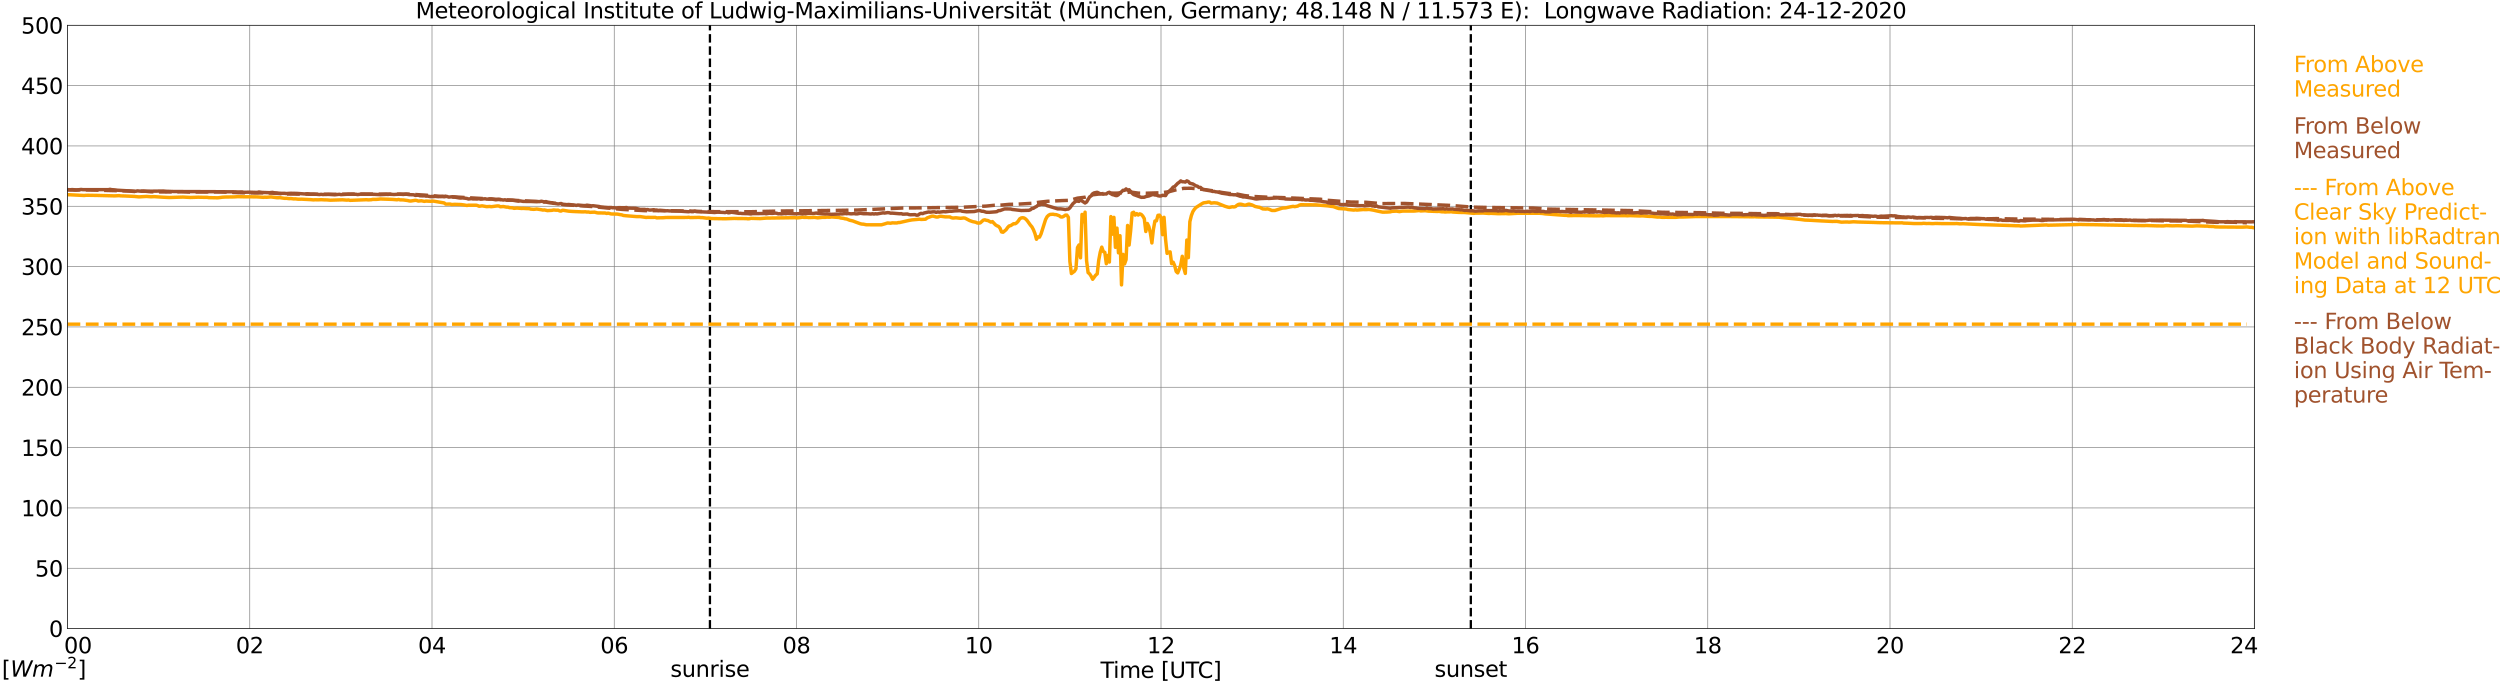 <?xml version="1.0" encoding="utf-8" standalone="no"?>
<!DOCTYPE svg PUBLIC "-//W3C//DTD SVG 1.1//EN"
  "http://www.w3.org/Graphics/SVG/1.1/DTD/svg11.dtd">
<svg xmlns:xlink="http://www.w3.org/1999/xlink" width="1085.4pt" height="296.64pt" viewBox="0 0 1085.4 296.64" xmlns="http://www.w3.org/2000/svg" version="1.1">
 <defs>
  <style type="text/css">*{stroke-linejoin: round; stroke-linecap: butt}</style>
 </defs>
 <g id="figure_1">
  <g id="patch_1">
   <path d="M 0 296.64 
L 1085.4 296.64 
L 1085.4 0 
L 0 0 
z
" style="fill: #ffffff"/>
  </g>
  <g id="axes_1">
   <g id="patch_2">
    <path d="M 29.306 272.909 
L 978.814 272.909 
L 978.814 10.976 
L 29.306 10.976 
z
" style="fill: #ffffff"/>
   </g>
   <g id="patch_3">
    <path d="M 978.814 272.909 
L 978.814 272.909 
L 978.814 10.976 
L 978.814 10.976 
z
" clip-path="url(#p6d67f66d5e)" style="fill: #d3d3d3; opacity: 0.25; stroke: #d3d3d3; stroke-linejoin: miter"/>
   </g>
   <g id="matplotlib.axis_1">
    <g id="xtick_1">
     <g id="line2d_1">
      <path d="M 29.306 272.909 
L 29.306 10.976 
" clip-path="url(#p6d67f66d5e)" style="fill: none; stroke: #808080; stroke-width: 0.3; stroke-linecap: square"/>
     </g>
     <g id="line2d_2"/>
     <g id="text_1">
      <!--    00 -->
      <g transform="translate(18.733 283.627) scale(0.095 -0.095)">
       <defs>
        <path id="DejaVuSans-20" transform="scale(0.016)"/>
        <path id="DejaVuSans-30" d="M 2034 4250 
Q 1547 4250 1301 3770 
Q 1056 3291 1056 2328 
Q 1056 1369 1301 889 
Q 1547 409 2034 409 
Q 2525 409 2770 889 
Q 3016 1369 3016 2328 
Q 3016 3291 2770 3770 
Q 2525 4250 2034 4250 
z
M 2034 4750 
Q 2819 4750 3233 4129 
Q 3647 3509 3647 2328 
Q 3647 1150 3233 529 
Q 2819 -91 2034 -91 
Q 1250 -91 836 529 
Q 422 1150 422 2328 
Q 422 3509 836 4129 
Q 1250 4750 2034 4750 
z
" transform="scale(0.016)"/>
       </defs>
       <use xlink:href="#DejaVuSans-20"/>
       <use xlink:href="#DejaVuSans-20" transform="translate(31.787 0)"/>
       <use xlink:href="#DejaVuSans-20" transform="translate(63.574 0)"/>
       <use xlink:href="#DejaVuSans-30" transform="translate(95.361 0)"/>
       <use xlink:href="#DejaVuSans-30" transform="translate(158.984 0)"/>
      </g>
     </g>
    </g>
    <g id="xtick_2">
     <g id="line2d_3">
      <path d="M 108.431 272.909 
L 108.431 10.976 
" clip-path="url(#p6d67f66d5e)" style="fill: none; stroke: #808080; stroke-width: 0.3; stroke-linecap: square"/>
     </g>
     <g id="line2d_4"/>
     <g id="text_2">
      <!-- 02 -->
      <g transform="translate(102.387 283.627) scale(0.095 -0.095)">
       <defs>
        <path id="DejaVuSans-32" d="M 1228 531 
L 3431 531 
L 3431 0 
L 469 0 
L 469 531 
Q 828 903 1448 1529 
Q 2069 2156 2228 2338 
Q 2531 2678 2651 2914 
Q 2772 3150 2772 3378 
Q 2772 3750 2511 3984 
Q 2250 4219 1831 4219 
Q 1534 4219 1204 4116 
Q 875 4013 500 3803 
L 500 4441 
Q 881 4594 1212 4672 
Q 1544 4750 1819 4750 
Q 2544 4750 2975 4387 
Q 3406 4025 3406 3419 
Q 3406 3131 3298 2873 
Q 3191 2616 2906 2266 
Q 2828 2175 2409 1742 
Q 1991 1309 1228 531 
z
" transform="scale(0.016)"/>
       </defs>
       <use xlink:href="#DejaVuSans-30"/>
       <use xlink:href="#DejaVuSans-32" transform="translate(63.623 0)"/>
      </g>
     </g>
    </g>
    <g id="xtick_3">
     <g id="line2d_5">
      <path d="M 187.557 272.909 
L 187.557 10.976 
" clip-path="url(#p6d67f66d5e)" style="fill: none; stroke: #808080; stroke-width: 0.3; stroke-linecap: square"/>
     </g>
     <g id="line2d_6"/>
     <g id="text_3">
      <!-- 04 -->
      <g transform="translate(181.513 283.627) scale(0.095 -0.095)">
       <defs>
        <path id="DejaVuSans-34" d="M 2419 4116 
L 825 1625 
L 2419 1625 
L 2419 4116 
z
M 2253 4666 
L 3047 4666 
L 3047 1625 
L 3713 1625 
L 3713 1100 
L 3047 1100 
L 3047 0 
L 2419 0 
L 2419 1100 
L 313 1100 
L 313 1709 
L 2253 4666 
z
" transform="scale(0.016)"/>
       </defs>
       <use xlink:href="#DejaVuSans-30"/>
       <use xlink:href="#DejaVuSans-34" transform="translate(63.623 0)"/>
      </g>
     </g>
    </g>
    <g id="xtick_4">
     <g id="line2d_7">
      <path d="M 266.683 272.909 
L 266.683 10.976 
" clip-path="url(#p6d67f66d5e)" style="fill: none; stroke: #808080; stroke-width: 0.3; stroke-linecap: square"/>
     </g>
     <g id="line2d_8"/>
     <g id="text_4">
      <!-- 06 -->
      <g transform="translate(260.638 283.627) scale(0.095 -0.095)">
       <defs>
        <path id="DejaVuSans-36" d="M 2113 2584 
Q 1688 2584 1439 2293 
Q 1191 2003 1191 1497 
Q 1191 994 1439 701 
Q 1688 409 2113 409 
Q 2538 409 2786 701 
Q 3034 994 3034 1497 
Q 3034 2003 2786 2293 
Q 2538 2584 2113 2584 
z
M 3366 4563 
L 3366 3988 
Q 3128 4100 2886 4159 
Q 2644 4219 2406 4219 
Q 1781 4219 1451 3797 
Q 1122 3375 1075 2522 
Q 1259 2794 1537 2939 
Q 1816 3084 2150 3084 
Q 2853 3084 3261 2657 
Q 3669 2231 3669 1497 
Q 3669 778 3244 343 
Q 2819 -91 2113 -91 
Q 1303 -91 875 529 
Q 447 1150 447 2328 
Q 447 3434 972 4092 
Q 1497 4750 2381 4750 
Q 2619 4750 2861 4703 
Q 3103 4656 3366 4563 
z
" transform="scale(0.016)"/>
       </defs>
       <use xlink:href="#DejaVuSans-30"/>
       <use xlink:href="#DejaVuSans-36" transform="translate(63.623 0)"/>
      </g>
     </g>
    </g>
    <g id="xtick_5">
     <g id="line2d_9">
      <path d="M 345.808 272.909 
L 345.808 10.976 
" clip-path="url(#p6d67f66d5e)" style="fill: none; stroke: #808080; stroke-width: 0.3; stroke-linecap: square"/>
     </g>
     <g id="line2d_10"/>
     <g id="text_5">
      <!-- 08 -->
      <g transform="translate(339.764 283.627) scale(0.095 -0.095)">
       <defs>
        <path id="DejaVuSans-38" d="M 2034 2216 
Q 1584 2216 1326 1975 
Q 1069 1734 1069 1313 
Q 1069 891 1326 650 
Q 1584 409 2034 409 
Q 2484 409 2743 651 
Q 3003 894 3003 1313 
Q 3003 1734 2745 1975 
Q 2488 2216 2034 2216 
z
M 1403 2484 
Q 997 2584 770 2862 
Q 544 3141 544 3541 
Q 544 4100 942 4425 
Q 1341 4750 2034 4750 
Q 2731 4750 3128 4425 
Q 3525 4100 3525 3541 
Q 3525 3141 3298 2862 
Q 3072 2584 2669 2484 
Q 3125 2378 3379 2068 
Q 3634 1759 3634 1313 
Q 3634 634 3220 271 
Q 2806 -91 2034 -91 
Q 1263 -91 848 271 
Q 434 634 434 1313 
Q 434 1759 690 2068 
Q 947 2378 1403 2484 
z
M 1172 3481 
Q 1172 3119 1398 2916 
Q 1625 2713 2034 2713 
Q 2441 2713 2670 2916 
Q 2900 3119 2900 3481 
Q 2900 3844 2670 4047 
Q 2441 4250 2034 4250 
Q 1625 4250 1398 4047 
Q 1172 3844 1172 3481 
z
" transform="scale(0.016)"/>
       </defs>
       <use xlink:href="#DejaVuSans-30"/>
       <use xlink:href="#DejaVuSans-38" transform="translate(63.623 0)"/>
      </g>
     </g>
    </g>
    <g id="xtick_6">
     <g id="line2d_11">
      <path d="M 424.934 272.909 
L 424.934 10.976 
" clip-path="url(#p6d67f66d5e)" style="fill: none; stroke: #808080; stroke-width: 0.3; stroke-linecap: square"/>
     </g>
     <g id="line2d_12"/>
     <g id="text_6">
      <!-- 10 -->
      <g transform="translate(418.89 283.627) scale(0.095 -0.095)">
       <defs>
        <path id="DejaVuSans-31" d="M 794 531 
L 1825 531 
L 1825 4091 
L 703 3866 
L 703 4441 
L 1819 4666 
L 2450 4666 
L 2450 531 
L 3481 531 
L 3481 0 
L 794 0 
L 794 531 
z
" transform="scale(0.016)"/>
       </defs>
       <use xlink:href="#DejaVuSans-31"/>
       <use xlink:href="#DejaVuSans-30" transform="translate(63.623 0)"/>
      </g>
     </g>
    </g>
    <g id="xtick_7">
     <g id="line2d_13">
      <path d="M 504.06 272.909 
L 504.06 10.976 
" clip-path="url(#p6d67f66d5e)" style="fill: none; stroke: #808080; stroke-width: 0.3; stroke-linecap: square"/>
     </g>
     <g id="line2d_14"/>
     <g id="text_7">
      <!-- 12 -->
      <g transform="translate(498.015 283.627) scale(0.095 -0.095)">
       <use xlink:href="#DejaVuSans-31"/>
       <use xlink:href="#DejaVuSans-32" transform="translate(63.623 0)"/>
      </g>
     </g>
    </g>
    <g id="xtick_8">
     <g id="line2d_15">
      <path d="M 583.185 272.909 
L 583.185 10.976 
" clip-path="url(#p6d67f66d5e)" style="fill: none; stroke: #808080; stroke-width: 0.3; stroke-linecap: square"/>
     </g>
     <g id="line2d_16"/>
     <g id="text_8">
      <!-- 14 -->
      <g transform="translate(577.141 283.627) scale(0.095 -0.095)">
       <use xlink:href="#DejaVuSans-31"/>
       <use xlink:href="#DejaVuSans-34" transform="translate(63.623 0)"/>
      </g>
     </g>
    </g>
    <g id="xtick_9">
     <g id="line2d_17">
      <path d="M 662.311 272.909 
L 662.311 10.976 
" clip-path="url(#p6d67f66d5e)" style="fill: none; stroke: #808080; stroke-width: 0.3; stroke-linecap: square"/>
     </g>
     <g id="line2d_18"/>
     <g id="text_9">
      <!-- 16 -->
      <g transform="translate(656.267 283.627) scale(0.095 -0.095)">
       <use xlink:href="#DejaVuSans-31"/>
       <use xlink:href="#DejaVuSans-36" transform="translate(63.623 0)"/>
      </g>
     </g>
    </g>
    <g id="xtick_10">
     <g id="line2d_19">
      <path d="M 741.437 272.909 
L 741.437 10.976 
" clip-path="url(#p6d67f66d5e)" style="fill: none; stroke: #808080; stroke-width: 0.3; stroke-linecap: square"/>
     </g>
     <g id="line2d_20"/>
     <g id="text_10">
      <!-- 18 -->
      <g transform="translate(735.392 283.627) scale(0.095 -0.095)">
       <use xlink:href="#DejaVuSans-31"/>
       <use xlink:href="#DejaVuSans-38" transform="translate(63.623 0)"/>
      </g>
     </g>
    </g>
    <g id="xtick_11">
     <g id="line2d_21">
      <path d="M 820.562 272.909 
L 820.562 10.976 
" clip-path="url(#p6d67f66d5e)" style="fill: none; stroke: #808080; stroke-width: 0.3; stroke-linecap: square"/>
     </g>
     <g id="line2d_22"/>
     <g id="text_11">
      <!-- 20 -->
      <g transform="translate(814.518 283.627) scale(0.095 -0.095)">
       <use xlink:href="#DejaVuSans-32"/>
       <use xlink:href="#DejaVuSans-30" transform="translate(63.623 0)"/>
      </g>
     </g>
    </g>
    <g id="xtick_12">
     <g id="line2d_23">
      <path d="M 899.688 272.909 
L 899.688 10.976 
" clip-path="url(#p6d67f66d5e)" style="fill: none; stroke: #808080; stroke-width: 0.3; stroke-linecap: square"/>
     </g>
     <g id="line2d_24"/>
     <g id="text_12">
      <!-- 22 -->
      <g transform="translate(893.644 283.627) scale(0.095 -0.095)">
       <use xlink:href="#DejaVuSans-32"/>
       <use xlink:href="#DejaVuSans-32" transform="translate(63.623 0)"/>
      </g>
     </g>
    </g>
    <g id="xtick_13">
     <g id="line2d_25">
      <path d="M 978.814 272.909 
L 978.814 10.976 
" clip-path="url(#p6d67f66d5e)" style="fill: none; stroke: #808080; stroke-width: 0.3; stroke-linecap: square"/>
     </g>
     <g id="line2d_26"/>
     <g id="text_13">
      <!-- 24    -->
      <g transform="translate(968.241 283.627) scale(0.095 -0.095)">
       <use xlink:href="#DejaVuSans-32"/>
       <use xlink:href="#DejaVuSans-34" transform="translate(63.623 0)"/>
       <use xlink:href="#DejaVuSans-20" transform="translate(127.246 0)"/>
       <use xlink:href="#DejaVuSans-20" transform="translate(159.033 0)"/>
       <use xlink:href="#DejaVuSans-20" transform="translate(190.82 0)"/>
      </g>
     </g>
    </g>
    <g id="text_14">
     <!-- Time [UTC] -->
     <g transform="translate(477.806 294.322) scale(0.095 -0.095)">
      <defs>
       <path id="DejaVuSans-54" d="M -19 4666 
L 3928 4666 
L 3928 4134 
L 2272 4134 
L 2272 0 
L 1638 0 
L 1638 4134 
L -19 4134 
L -19 4666 
z
" transform="scale(0.016)"/>
       <path id="DejaVuSans-69" d="M 603 3500 
L 1178 3500 
L 1178 0 
L 603 0 
L 603 3500 
z
M 603 4863 
L 1178 4863 
L 1178 4134 
L 603 4134 
L 603 4863 
z
" transform="scale(0.016)"/>
       <path id="DejaVuSans-6d" d="M 3328 2828 
Q 3544 3216 3844 3400 
Q 4144 3584 4550 3584 
Q 5097 3584 5394 3201 
Q 5691 2819 5691 2113 
L 5691 0 
L 5113 0 
L 5113 2094 
Q 5113 2597 4934 2840 
Q 4756 3084 4391 3084 
Q 3944 3084 3684 2787 
Q 3425 2491 3425 1978 
L 3425 0 
L 2847 0 
L 2847 2094 
Q 2847 2600 2669 2842 
Q 2491 3084 2119 3084 
Q 1678 3084 1418 2786 
Q 1159 2488 1159 1978 
L 1159 0 
L 581 0 
L 581 3500 
L 1159 3500 
L 1159 2956 
Q 1356 3278 1631 3431 
Q 1906 3584 2284 3584 
Q 2666 3584 2933 3390 
Q 3200 3197 3328 2828 
z
" transform="scale(0.016)"/>
       <path id="DejaVuSans-65" d="M 3597 1894 
L 3597 1613 
L 953 1613 
Q 991 1019 1311 708 
Q 1631 397 2203 397 
Q 2534 397 2845 478 
Q 3156 559 3463 722 
L 3463 178 
Q 3153 47 2828 -22 
Q 2503 -91 2169 -91 
Q 1331 -91 842 396 
Q 353 884 353 1716 
Q 353 2575 817 3079 
Q 1281 3584 2069 3584 
Q 2775 3584 3186 3129 
Q 3597 2675 3597 1894 
z
M 3022 2063 
Q 3016 2534 2758 2815 
Q 2500 3097 2075 3097 
Q 1594 3097 1305 2825 
Q 1016 2553 972 2059 
L 3022 2063 
z
" transform="scale(0.016)"/>
       <path id="DejaVuSans-5b" d="M 550 4863 
L 1875 4863 
L 1875 4416 
L 1125 4416 
L 1125 -397 
L 1875 -397 
L 1875 -844 
L 550 -844 
L 550 4863 
z
" transform="scale(0.016)"/>
       <path id="DejaVuSans-55" d="M 556 4666 
L 1191 4666 
L 1191 1831 
Q 1191 1081 1462 751 
Q 1734 422 2344 422 
Q 2950 422 3222 751 
Q 3494 1081 3494 1831 
L 3494 4666 
L 4128 4666 
L 4128 1753 
Q 4128 841 3676 375 
Q 3225 -91 2344 -91 
Q 1459 -91 1007 375 
Q 556 841 556 1753 
L 556 4666 
z
" transform="scale(0.016)"/>
       <path id="DejaVuSans-43" d="M 4122 4306 
L 4122 3641 
Q 3803 3938 3442 4084 
Q 3081 4231 2675 4231 
Q 1875 4231 1450 3742 
Q 1025 3253 1025 2328 
Q 1025 1406 1450 917 
Q 1875 428 2675 428 
Q 3081 428 3442 575 
Q 3803 722 4122 1019 
L 4122 359 
Q 3791 134 3420 21 
Q 3050 -91 2638 -91 
Q 1578 -91 968 557 
Q 359 1206 359 2328 
Q 359 3453 968 4101 
Q 1578 4750 2638 4750 
Q 3056 4750 3426 4639 
Q 3797 4528 4122 4306 
z
" transform="scale(0.016)"/>
       <path id="DejaVuSans-5d" d="M 1947 4863 
L 1947 -844 
L 622 -844 
L 622 -397 
L 1369 -397 
L 1369 4416 
L 622 4416 
L 622 4863 
L 1947 4863 
z
" transform="scale(0.016)"/>
      </defs>
      <use xlink:href="#DejaVuSans-54"/>
      <use xlink:href="#DejaVuSans-69" transform="translate(57.959 0)"/>
      <use xlink:href="#DejaVuSans-6d" transform="translate(85.742 0)"/>
      <use xlink:href="#DejaVuSans-65" transform="translate(183.154 0)"/>
      <use xlink:href="#DejaVuSans-20" transform="translate(244.678 0)"/>
      <use xlink:href="#DejaVuSans-5b" transform="translate(276.465 0)"/>
      <use xlink:href="#DejaVuSans-55" transform="translate(315.479 0)"/>
      <use xlink:href="#DejaVuSans-54" transform="translate(388.672 0)"/>
      <use xlink:href="#DejaVuSans-43" transform="translate(443.881 0)"/>
      <use xlink:href="#DejaVuSans-5d" transform="translate(513.705 0)"/>
     </g>
    </g>
   </g>
   <g id="matplotlib.axis_2">
    <g id="ytick_1">
     <g id="line2d_27">
      <path d="M 29.306 272.909 
L 978.814 272.909 
" clip-path="url(#p6d67f66d5e)" style="fill: none; stroke: #808080; stroke-width: 0.3; stroke-linecap: square"/>
     </g>
     <g id="line2d_28"/>
     <g id="text_15">
      <!-- 0 -->
      <g transform="translate(21.261 276.518) scale(0.095 -0.095)">
       <use xlink:href="#DejaVuSans-30"/>
      </g>
     </g>
    </g>
    <g id="ytick_2">
     <g id="line2d_29">
      <path d="M 29.306 246.715 
L 978.814 246.715 
" clip-path="url(#p6d67f66d5e)" style="fill: none; stroke: #808080; stroke-width: 0.3; stroke-linecap: square"/>
     </g>
     <g id="line2d_30"/>
     <g id="text_16">
      <!-- 50 -->
      <g transform="translate(15.217 250.325) scale(0.095 -0.095)">
       <defs>
        <path id="DejaVuSans-35" d="M 691 4666 
L 3169 4666 
L 3169 4134 
L 1269 4134 
L 1269 2991 
Q 1406 3038 1543 3061 
Q 1681 3084 1819 3084 
Q 2600 3084 3056 2656 
Q 3513 2228 3513 1497 
Q 3513 744 3044 326 
Q 2575 -91 1722 -91 
Q 1428 -91 1123 -41 
Q 819 9 494 109 
L 494 744 
Q 775 591 1075 516 
Q 1375 441 1709 441 
Q 2250 441 2565 725 
Q 2881 1009 2881 1497 
Q 2881 1984 2565 2268 
Q 2250 2553 1709 2553 
Q 1456 2553 1204 2497 
Q 953 2441 691 2322 
L 691 4666 
z
" transform="scale(0.016)"/>
       </defs>
       <use xlink:href="#DejaVuSans-35"/>
       <use xlink:href="#DejaVuSans-30" transform="translate(63.623 0)"/>
      </g>
     </g>
    </g>
    <g id="ytick_3">
     <g id="line2d_31">
      <path d="M 29.306 220.522 
L 978.814 220.522 
" clip-path="url(#p6d67f66d5e)" style="fill: none; stroke: #808080; stroke-width: 0.3; stroke-linecap: square"/>
     </g>
     <g id="line2d_32"/>
     <g id="text_17">
      <!-- 100 -->
      <g transform="translate(9.173 224.131) scale(0.095 -0.095)">
       <use xlink:href="#DejaVuSans-31"/>
       <use xlink:href="#DejaVuSans-30" transform="translate(63.623 0)"/>
       <use xlink:href="#DejaVuSans-30" transform="translate(127.246 0)"/>
      </g>
     </g>
    </g>
    <g id="ytick_4">
     <g id="line2d_33">
      <path d="M 29.306 194.329 
L 978.814 194.329 
" clip-path="url(#p6d67f66d5e)" style="fill: none; stroke: #808080; stroke-width: 0.3; stroke-linecap: square"/>
     </g>
     <g id="line2d_34"/>
     <g id="text_18">
      <!-- 150 -->
      <g transform="translate(9.173 197.938) scale(0.095 -0.095)">
       <use xlink:href="#DejaVuSans-31"/>
       <use xlink:href="#DejaVuSans-35" transform="translate(63.623 0)"/>
       <use xlink:href="#DejaVuSans-30" transform="translate(127.246 0)"/>
      </g>
     </g>
    </g>
    <g id="ytick_5">
     <g id="line2d_35">
      <path d="M 29.306 168.136 
L 978.814 168.136 
" clip-path="url(#p6d67f66d5e)" style="fill: none; stroke: #808080; stroke-width: 0.3; stroke-linecap: square"/>
     </g>
     <g id="line2d_36"/>
     <g id="text_19">
      <!-- 200 -->
      <g transform="translate(9.173 171.745) scale(0.095 -0.095)">
       <use xlink:href="#DejaVuSans-32"/>
       <use xlink:href="#DejaVuSans-30" transform="translate(63.623 0)"/>
       <use xlink:href="#DejaVuSans-30" transform="translate(127.246 0)"/>
      </g>
     </g>
    </g>
    <g id="ytick_6">
     <g id="line2d_37">
      <path d="M 29.306 141.942 
L 978.814 141.942 
" clip-path="url(#p6d67f66d5e)" style="fill: none; stroke: #808080; stroke-width: 0.3; stroke-linecap: square"/>
     </g>
     <g id="line2d_38"/>
     <g id="text_20">
      <!-- 250 -->
      <g transform="translate(9.173 145.551) scale(0.095 -0.095)">
       <use xlink:href="#DejaVuSans-32"/>
       <use xlink:href="#DejaVuSans-35" transform="translate(63.623 0)"/>
       <use xlink:href="#DejaVuSans-30" transform="translate(127.246 0)"/>
      </g>
     </g>
    </g>
    <g id="ytick_7">
     <g id="line2d_39">
      <path d="M 29.306 115.749 
L 978.814 115.749 
" clip-path="url(#p6d67f66d5e)" style="fill: none; stroke: #808080; stroke-width: 0.3; stroke-linecap: square"/>
     </g>
     <g id="line2d_40"/>
     <g id="text_21">
      <!-- 300 -->
      <g transform="translate(9.173 119.358) scale(0.095 -0.095)">
       <defs>
        <path id="DejaVuSans-33" d="M 2597 2516 
Q 3050 2419 3304 2112 
Q 3559 1806 3559 1356 
Q 3559 666 3084 287 
Q 2609 -91 1734 -91 
Q 1441 -91 1130 -33 
Q 819 25 488 141 
L 488 750 
Q 750 597 1062 519 
Q 1375 441 1716 441 
Q 2309 441 2620 675 
Q 2931 909 2931 1356 
Q 2931 1769 2642 2001 
Q 2353 2234 1838 2234 
L 1294 2234 
L 1294 2753 
L 1863 2753 
Q 2328 2753 2575 2939 
Q 2822 3125 2822 3475 
Q 2822 3834 2567 4026 
Q 2313 4219 1838 4219 
Q 1578 4219 1281 4162 
Q 984 4106 628 3988 
L 628 4550 
Q 988 4650 1302 4700 
Q 1616 4750 1894 4750 
Q 2613 4750 3031 4423 
Q 3450 4097 3450 3541 
Q 3450 3153 3228 2886 
Q 3006 2619 2597 2516 
z
" transform="scale(0.016)"/>
       </defs>
       <use xlink:href="#DejaVuSans-33"/>
       <use xlink:href="#DejaVuSans-30" transform="translate(63.623 0)"/>
       <use xlink:href="#DejaVuSans-30" transform="translate(127.246 0)"/>
      </g>
     </g>
    </g>
    <g id="ytick_8">
     <g id="line2d_41">
      <path d="M 29.306 89.556 
L 978.814 89.556 
" clip-path="url(#p6d67f66d5e)" style="fill: none; stroke: #808080; stroke-width: 0.3; stroke-linecap: square"/>
     </g>
     <g id="line2d_42"/>
     <g id="text_22">
      <!-- 350 -->
      <g transform="translate(9.173 93.165) scale(0.095 -0.095)">
       <use xlink:href="#DejaVuSans-33"/>
       <use xlink:href="#DejaVuSans-35" transform="translate(63.623 0)"/>
       <use xlink:href="#DejaVuSans-30" transform="translate(127.246 0)"/>
      </g>
     </g>
    </g>
    <g id="ytick_9">
     <g id="line2d_43">
      <path d="M 29.306 63.362 
L 978.814 63.362 
" clip-path="url(#p6d67f66d5e)" style="fill: none; stroke: #808080; stroke-width: 0.3; stroke-linecap: square"/>
     </g>
     <g id="line2d_44"/>
     <g id="text_23">
      <!-- 400 -->
      <g transform="translate(9.173 66.972) scale(0.095 -0.095)">
       <use xlink:href="#DejaVuSans-34"/>
       <use xlink:href="#DejaVuSans-30" transform="translate(63.623 0)"/>
       <use xlink:href="#DejaVuSans-30" transform="translate(127.246 0)"/>
      </g>
     </g>
    </g>
    <g id="ytick_10">
     <g id="line2d_45">
      <path d="M 29.306 37.169 
L 978.814 37.169 
" clip-path="url(#p6d67f66d5e)" style="fill: none; stroke: #808080; stroke-width: 0.3; stroke-linecap: square"/>
     </g>
     <g id="line2d_46"/>
     <g id="text_24">
      <!-- 450 -->
      <g transform="translate(9.173 40.778) scale(0.095 -0.095)">
       <use xlink:href="#DejaVuSans-34"/>
       <use xlink:href="#DejaVuSans-35" transform="translate(63.623 0)"/>
       <use xlink:href="#DejaVuSans-30" transform="translate(127.246 0)"/>
      </g>
     </g>
    </g>
    <g id="ytick_11">
     <g id="line2d_47">
      <path d="M 29.306 10.976 
L 978.814 10.976 
" clip-path="url(#p6d67f66d5e)" style="fill: none; stroke: #808080; stroke-width: 0.3; stroke-linecap: square"/>
     </g>
     <g id="line2d_48"/>
     <g id="text_25">
      <!-- 500 -->
      <g transform="translate(9.173 14.585) scale(0.095 -0.095)">
       <use xlink:href="#DejaVuSans-35"/>
       <use xlink:href="#DejaVuSans-30" transform="translate(63.623 0)"/>
       <use xlink:href="#DejaVuSans-30" transform="translate(127.246 0)"/>
      </g>
     </g>
    </g>
   </g>
   <g id="line2d_49">
    <path d="M 308.224 272.909 
L 308.224 10.976 
" clip-path="url(#p6d67f66d5e)" style="fill: none; stroke-dasharray: 3.7,1.6; stroke-dashoffset: 0; stroke: #000000"/>
   </g>
   <g id="line2d_50">
    <path d="M 638.573 272.909 
L 638.573 10.976 
" clip-path="url(#p6d67f66d5e)" style="fill: none; stroke-dasharray: 3.7,1.6; stroke-dashoffset: 0; stroke: #000000"/>
   </g>
   <g id="line2d_51">
    <path d="M 29.306 84.516 
L 36.559 84.872 
L 37.218 84.794 
L 38.537 84.783 
L 42.493 84.851 
L 49.747 85.045 
L 51.725 84.935 
L 52.384 85.04 
L 54.362 85.092 
L 58.319 85.281 
L 60.297 85.48 
L 63.594 85.291 
L 65.572 85.438 
L 66.89 85.37 
L 70.847 85.627 
L 73.484 85.752 
L 79.419 85.559 
L 82.716 85.726 
L 86.013 85.621 
L 88.65 85.674 
L 89.969 85.679 
L 90.628 85.799 
L 92.606 85.841 
L 94.584 85.883 
L 95.903 85.71 
L 96.563 85.611 
L 97.881 85.543 
L 101.838 85.48 
L 103.156 85.38 
L 105.794 85.438 
L 108.431 85.443 
L 111.728 85.49 
L 114.366 85.674 
L 115.025 85.606 
L 115.685 85.658 
L 117.663 85.501 
L 120.3 85.852 
L 121.619 85.826 
L 123.597 86.124 
L 124.257 86.088 
L 125.575 86.25 
L 126.235 86.198 
L 127.553 86.365 
L 128.213 86.339 
L 129.532 86.496 
L 130.85 86.465 
L 134.807 86.669 
L 136.125 86.784 
L 136.785 86.727 
L 138.104 86.763 
L 139.422 86.695 
L 140.741 86.769 
L 142.06 86.795 
L 143.379 86.91 
L 148.654 86.748 
L 150.632 86.889 
L 151.291 86.805 
L 151.951 86.983 
L 153.269 86.936 
L 159.204 86.701 
L 159.863 86.79 
L 161.182 86.711 
L 161.841 86.564 
L 163.16 86.585 
L 164.479 86.481 
L 165.138 86.391 
L 166.457 86.439 
L 170.413 86.575 
L 172.391 86.742 
L 173.051 86.585 
L 173.71 86.774 
L 175.029 86.795 
L 177.007 87.057 
L 177.666 87.23 
L 178.326 87.282 
L 180.304 86.962 
L 180.963 87.052 
L 181.623 87.298 
L 182.941 87.167 
L 184.26 87.434 
L 184.92 87.293 
L 186.898 87.387 
L 188.216 87.324 
L 192.832 88.105 
L 193.492 88.618 
L 195.47 88.597 
L 196.129 88.796 
L 197.448 88.712 
L 200.085 88.796 
L 201.404 88.974 
L 202.723 89.205 
L 203.382 89.089 
L 206.679 89.079 
L 207.339 89.231 
L 207.998 89.556 
L 209.317 89.367 
L 211.295 89.718 
L 212.614 89.639 
L 213.273 89.744 
L 215.91 89.398 
L 216.57 89.425 
L 217.229 89.77 
L 218.548 89.655 
L 219.867 89.922 
L 220.526 89.922 
L 221.186 90.153 
L 222.504 90.237 
L 223.164 90.457 
L 224.482 90.331 
L 226.461 90.509 
L 227.12 90.467 
L 228.439 90.551 
L 229.757 90.593 
L 230.417 90.787 
L 231.736 90.891 
L 233.054 90.745 
L 235.033 91.064 
L 235.692 91.206 
L 236.351 91.143 
L 237.67 91.442 
L 239.648 91.321 
L 240.308 91.159 
L 241.626 91.279 
L 242.286 91.237 
L 242.945 91.562 
L 243.604 91.646 
L 244.264 91.263 
L 246.901 91.683 
L 248.22 91.782 
L 249.539 91.85 
L 252.836 91.992 
L 254.155 91.955 
L 254.814 92.065 
L 255.473 92.028 
L 256.133 92.191 
L 258.111 92.102 
L 259.43 92.432 
L 262.726 92.484 
L 263.386 92.678 
L 264.045 92.526 
L 265.364 92.893 
L 268.002 92.95 
L 269.32 93.196 
L 269.98 93.291 
L 270.639 93.542 
L 271.958 93.678 
L 276.573 94.05 
L 277.892 94.024 
L 280.53 94.412 
L 281.189 94.349 
L 282.508 94.386 
L 284.486 94.37 
L 285.145 94.59 
L 286.464 94.548 
L 287.783 94.538 
L 289.102 94.428 
L 298.333 94.401 
L 298.992 94.318 
L 299.652 94.464 
L 303.608 94.38 
L 304.267 94.49 
L 304.927 94.48 
L 306.905 94.742 
L 307.564 94.663 
L 308.883 94.878 
L 314.818 94.978 
L 318.774 94.831 
L 320.093 94.868 
L 324.049 94.904 
L 324.708 95.004 
L 325.368 94.957 
L 326.027 94.794 
L 329.983 94.91 
L 332.621 94.695 
L 345.149 94.511 
L 345.808 94.616 
L 347.127 94.511 
L 348.446 94.281 
L 349.105 94.401 
L 350.424 94.37 
L 351.083 94.469 
L 353.721 94.38 
L 355.04 94.585 
L 357.018 94.359 
L 358.337 94.365 
L 358.996 94.276 
L 360.315 94.312 
L 360.974 94.192 
L 364.271 94.422 
L 364.93 94.642 
L 366.249 94.815 
L 366.909 95.004 
L 367.568 95.067 
L 368.887 95.617 
L 370.206 95.91 
L 371.524 96.418 
L 373.502 97.131 
L 374.162 97.288 
L 374.821 97.319 
L 376.14 97.586 
L 382.734 97.592 
L 384.053 97.215 
L 385.371 96.801 
L 386.69 96.916 
L 387.349 96.759 
L 389.328 96.806 
L 389.987 96.628 
L 390.646 96.607 
L 394.603 95.706 
L 395.921 95.475 
L 399.218 95.166 
L 399.878 95.276 
L 401.856 95.171 
L 402.515 94.611 
L 404.493 93.867 
L 405.153 93.836 
L 406.471 94.213 
L 407.131 94.229 
L 407.79 93.977 
L 408.45 93.878 
L 410.428 94.16 
L 412.406 94.176 
L 413.065 94.522 
L 413.725 94.669 
L 415.043 94.559 
L 417.022 94.784 
L 418.34 94.621 
L 419 94.705 
L 420.978 95.763 
L 422.297 96.219 
L 423.615 96.486 
L 424.275 96.801 
L 424.934 96.869 
L 425.593 96.759 
L 426.912 95.58 
L 427.572 95.433 
L 428.231 95.648 
L 428.89 95.742 
L 430.209 96.434 
L 430.869 96.203 
L 432.187 97.613 
L 432.847 98.032 
L 433.506 98.288 
L 434.165 99.059 
L 434.825 100.693 
L 435.484 100.834 
L 436.803 99.734 
L 437.462 98.791 
L 438.122 98.084 
L 438.781 97.958 
L 440.1 97.105 
L 440.759 97.162 
L 441.419 96.727 
L 442.078 95.994 
L 442.737 94.993 
L 443.397 94.606 
L 444.056 94.522 
L 444.716 94.679 
L 445.375 95.14 
L 446.034 95.873 
L 447.353 97.728 
L 448.012 98.488 
L 448.672 99.724 
L 449.331 101.385 
L 449.991 103.873 
L 450.65 102.841 
L 451.309 102.951 
L 451.969 101.584 
L 453.947 95.329 
L 454.606 94.077 
L 455.266 93.443 
L 455.925 93.081 
L 457.244 93.013 
L 457.903 93.17 
L 458.563 93.186 
L 459.881 93.668 
L 460.541 94.192 
L 461.2 94.223 
L 461.859 93.893 
L 462.519 93.411 
L 463.178 93.39 
L 463.838 94.312 
L 464.497 113.491 
L 465.156 118.751 
L 466.475 117.776 
L 467.134 116.697 
L 467.794 107.498 
L 468.453 106.356 
L 469.113 111.935 
L 469.772 93.102 
L 470.431 96.308 
L 471.091 92.117 
L 471.75 113.208 
L 472.409 118.353 
L 473.069 118.913 
L 473.728 119.908 
L 474.388 121.25 
L 475.706 119.453 
L 476.366 118.903 
L 477.025 112.972 
L 477.685 109.468 
L 478.344 107.299 
L 479.003 109.195 
L 479.663 109.567 
L 480.322 114.492 
L 480.981 110.887 
L 481.641 113.774 
L 482.3 94.04 
L 482.96 101.673 
L 483.619 94.375 
L 484.278 107.383 
L 484.938 99.038 
L 485.597 109.766 
L 486.256 102.333 
L 486.916 123.691 
L 487.575 110.442 
L 488.235 114.591 
L 488.894 112.7 
L 489.553 97.89 
L 490.213 106.393 
L 490.872 100.279 
L 491.532 92.453 
L 492.191 92.149 
L 492.85 93.385 
L 493.51 92.735 
L 494.169 93.359 
L 494.828 92.845 
L 495.488 93.102 
L 496.147 93.804 
L 496.807 94.93 
L 497.466 100.51 
L 498.125 97.042 
L 498.785 98.383 
L 499.444 101.175 
L 500.103 105.471 
L 500.763 99.572 
L 501.422 95.952 
L 502.082 95.868 
L 502.741 93.495 
L 503.4 93.401 
L 504.06 94.433 
L 504.719 101.877 
L 505.379 94.354 
L 506.038 103.857 
L 506.697 110.002 
L 507.357 109.478 
L 508.016 109.363 
L 508.675 114.46 
L 509.335 113.837 
L 509.994 115.319 
L 510.654 117.876 
L 511.313 118.478 
L 511.972 116.875 
L 512.632 114.963 
L 513.291 111.27 
L 513.95 116.351 
L 514.61 118.709 
L 515.269 104.224 
L 515.929 111.862 
L 516.588 96.245 
L 517.247 93.574 
L 517.907 91.85 
L 518.566 90.86 
L 519.226 90.1 
L 521.863 88.414 
L 522.522 88.073 
L 523.841 87.895 
L 524.501 87.722 
L 525.16 87.733 
L 525.819 88.194 
L 527.138 88.036 
L 528.457 88.178 
L 531.754 89.529 
L 533.073 89.933 
L 533.732 90.053 
L 535.051 89.77 
L 535.71 89.849 
L 536.369 89.713 
L 537.029 89.147 
L 537.688 88.749 
L 538.348 88.628 
L 539.007 88.696 
L 540.326 89.084 
L 540.985 89.021 
L 541.644 88.744 
L 542.304 88.613 
L 543.623 88.995 
L 544.941 89.645 
L 546.26 89.928 
L 546.919 90.022 
L 548.238 90.698 
L 549.557 90.776 
L 550.216 90.677 
L 550.876 90.823 
L 552.195 91.368 
L 553.513 91.384 
L 556.81 90.336 
L 558.129 90.252 
L 560.107 89.828 
L 561.426 89.582 
L 562.085 89.723 
L 563.404 89.482 
L 564.063 89.1 
L 564.723 88.885 
L 571.317 88.943 
L 576.592 89.398 
L 577.91 89.598 
L 578.57 89.645 
L 579.229 89.818 
L 580.548 90.315 
L 581.207 90.525 
L 584.504 90.745 
L 585.164 90.954 
L 587.801 91.216 
L 588.46 91.101 
L 589.12 91.206 
L 591.757 90.981 
L 593.076 91.007 
L 594.395 90.933 
L 596.373 91.263 
L 597.692 91.578 
L 600.329 92.117 
L 602.307 92.06 
L 603.626 91.971 
L 604.286 91.772 
L 606.264 91.662 
L 607.582 91.871 
L 608.901 91.651 
L 614.176 91.625 
L 616.154 91.415 
L 616.814 91.593 
L 618.133 91.515 
L 618.792 91.489 
L 620.111 91.662 
L 624.067 91.813 
L 624.726 91.761 
L 626.045 91.96 
L 626.705 91.944 
L 627.364 92.049 
L 628.683 91.971 
L 629.342 91.997 
L 630.001 91.908 
L 630.661 92.049 
L 633.298 92.212 
L 634.617 92.243 
L 635.936 92.264 
L 639.892 92.636 
L 640.552 92.536 
L 642.53 92.526 
L 643.848 92.489 
L 646.486 92.678 
L 647.145 92.605 
L 650.442 92.772 
L 653.739 92.72 
L 655.058 92.819 
L 657.695 92.662 
L 659.014 92.589 
L 668.246 92.589 
L 669.564 92.673 
L 670.883 92.866 
L 679.455 93.5 
L 680.114 93.485 
L 680.774 93.642 
L 684.071 93.563 
L 693.302 93.71 
L 695.28 93.663 
L 695.939 93.72 
L 697.258 93.589 
L 699.236 93.626 
L 705.83 93.647 
L 706.49 93.689 
L 707.808 93.616 
L 711.765 93.768 
L 713.083 93.705 
L 715.721 93.94 
L 717.04 93.946 
L 719.018 94.181 
L 719.677 94.26 
L 720.337 94.218 
L 721.655 94.37 
L 722.974 94.344 
L 726.271 94.354 
L 727.59 94.359 
L 728.909 94.229 
L 730.227 94.229 
L 734.843 94.066 
L 736.162 94.008 
L 738.14 94.014 
L 751.327 94.024 
L 753.306 94.04 
L 759.24 94.113 
L 761.218 94.139 
L 761.878 94.077 
L 762.537 94.166 
L 764.515 94.187 
L 770.449 94.265 
L 772.428 94.318 
L 781.659 95.287 
L 783.637 95.549 
L 786.275 95.653 
L 790.231 95.889 
L 795.506 96.146 
L 797.484 96.109 
L 799.462 96.45 
L 800.781 96.397 
L 802.1 96.376 
L 802.759 96.444 
L 804.737 96.287 
L 806.715 96.392 
L 813.309 96.56 
L 815.287 96.644 
L 816.606 96.68 
L 823.859 96.764 
L 825.837 96.738 
L 826.497 96.869 
L 828.475 96.921 
L 831.112 97.057 
L 834.409 97.047 
L 835.069 96.942 
L 836.388 97.042 
L 837.706 97.021 
L 839.025 97.094 
L 840.344 97.005 
L 842.981 97.073 
L 844.959 97.073 
L 846.278 97.094 
L 847.597 97.068 
L 848.916 97.068 
L 849.575 97.047 
L 850.894 97.188 
L 852.213 97.131 
L 859.466 97.482 
L 864.082 97.628 
L 873.313 97.932 
L 875.291 98.006 
L 876.61 98.006 
L 877.269 98.121 
L 888.479 97.66 
L 889.138 97.77 
L 890.457 97.749 
L 901.666 97.492 
L 902.985 97.435 
L 904.304 97.482 
L 910.238 97.571 
L 914.854 97.676 
L 930.679 97.958 
L 931.998 97.901 
L 933.316 97.958 
L 936.613 98.068 
L 939.251 98.089 
L 940.57 97.948 
L 943.207 98.053 
L 945.185 97.99 
L 951.779 98.173 
L 953.757 98.053 
L 957.714 98.194 
L 958.373 98.163 
L 959.032 98.294 
L 961.01 98.33 
L 961.67 98.488 
L 962.989 98.54 
L 973.539 98.624 
L 975.517 98.519 
L 976.836 98.692 
L 977.495 98.671 
L 978.154 98.807 
L 978.154 98.807 
" clip-path="url(#p6d67f66d5e)" style="fill: none; stroke: #ffa500; stroke-width: 1.5; stroke-linecap: square"/>
   </g>
   <g id="line2d_52">
    <path d="M 29.306 82.325 
L 30.625 82.38 
L 31.284 82.302 
L 33.262 82.455 
L 34.581 82.328 
L 35.24 82.242 
L 35.9 82.335 
L 37.218 82.335 
L 47.109 82.332 
L 47.768 82.184 
L 48.428 82.332 
L 49.747 82.431 
L 51.065 82.592 
L 58.978 83.041 
L 59.637 82.865 
L 60.956 82.998 
L 62.275 83.054 
L 70.847 82.933 
L 72.166 83.046 
L 73.484 83.088 
L 75.462 83.151 
L 92.606 83.218 
L 101.838 83.285 
L 103.156 83.356 
L 105.135 83.321 
L 105.794 83.475 
L 108.431 83.441 
L 111.728 83.546 
L 112.388 83.342 
L 113.707 83.538 
L 117.003 83.664 
L 118.322 83.514 
L 118.982 83.69 
L 120.3 83.801 
L 120.96 83.912 
L 122.278 83.952 
L 123.597 83.935 
L 124.257 84.025 
L 126.235 83.911 
L 128.872 83.962 
L 131.51 84.149 
L 132.169 84.212 
L 133.488 84.098 
L 134.807 84.251 
L 136.125 84.243 
L 138.763 84.473 
L 139.422 84.346 
L 140.082 84.458 
L 142.719 84.4 
L 145.357 84.569 
L 147.335 84.344 
L 147.994 84.497 
L 151.291 84.306 
L 154.588 84.344 
L 155.247 84.478 
L 156.566 84.304 
L 162.501 84.367 
L 165.138 84.515 
L 167.776 84.381 
L 168.435 84.423 
L 169.094 84.347 
L 171.073 84.437 
L 173.71 84.302 
L 175.029 84.422 
L 176.348 84.287 
L 177.666 84.512 
L 179.645 84.574 
L 180.304 84.848 
L 181.623 84.729 
L 182.282 84.986 
L 183.601 85.047 
L 184.26 84.996 
L 184.92 85.158 
L 185.579 85.127 
L 186.898 85.378 
L 187.557 85.27 
L 188.216 85.375 
L 188.876 85.267 
L 190.195 85.383 
L 192.173 85.327 
L 192.832 85.417 
L 193.492 85.267 
L 194.151 85.315 
L 194.81 85.573 
L 196.129 85.435 
L 196.788 85.588 
L 197.448 85.594 
L 199.426 85.947 
L 200.085 85.995 
L 200.745 85.901 
L 202.723 86.164 
L 203.382 86.402 
L 204.701 86.239 
L 205.36 86.385 
L 207.339 86.388 
L 207.998 86.254 
L 208.657 86.485 
L 210.635 86.29 
L 211.295 86.465 
L 212.614 86.441 
L 213.273 86.369 
L 215.251 86.745 
L 216.57 86.55 
L 218.548 86.847 
L 219.207 86.726 
L 219.867 86.922 
L 222.504 86.929 
L 225.142 87.338 
L 225.801 87.217 
L 227.12 87.446 
L 234.373 87.525 
L 235.033 87.348 
L 236.351 87.669 
L 237.011 87.518 
L 237.67 87.876 
L 239.648 88.023 
L 240.308 88.295 
L 240.967 88.297 
L 242.286 88.571 
L 243.604 88.35 
L 244.264 88.767 
L 246.242 88.825 
L 246.901 88.773 
L 248.88 88.99 
L 249.539 89.03 
L 250.198 89.193 
L 250.858 89.012 
L 252.176 89.128 
L 253.495 89.244 
L 254.155 89.242 
L 254.814 89.078 
L 256.133 89.263 
L 256.792 89.396 
L 257.451 89.319 
L 260.089 89.646 
L 260.748 89.867 
L 263.386 90.062 
L 264.045 90.118 
L 265.364 90.094 
L 266.023 90.217 
L 266.683 90.172 
L 267.342 90.301 
L 268.661 90.161 
L 271.298 90.196 
L 271.958 90.088 
L 272.617 90.352 
L 275.914 90.414 
L 277.892 90.899 
L 279.87 90.9 
L 280.53 91.052 
L 281.189 90.966 
L 281.849 91.197 
L 282.508 91.203 
L 283.827 91.039 
L 284.486 91.214 
L 285.145 91.201 
L 285.805 91.391 
L 286.464 91.299 
L 289.102 91.53 
L 289.761 91.487 
L 290.42 91.566 
L 291.739 91.59 
L 295.036 91.665 
L 298.992 91.942 
L 299.652 91.781 
L 300.311 91.906 
L 300.971 91.9 
L 301.63 91.653 
L 302.289 91.87 
L 308.883 92.169 
L 310.202 92.271 
L 311.521 92.113 
L 312.839 92.175 
L 314.158 92.225 
L 314.818 92.317 
L 315.477 92.04 
L 316.136 92.403 
L 316.796 92.347 
L 317.455 92.142 
L 318.774 92.31 
L 320.752 92.63 
L 321.411 92.6 
L 322.071 92.686 
L 323.39 92.728 
L 324.708 92.758 
L 326.027 92.893 
L 326.686 92.738 
L 328.005 92.745 
L 331.302 92.705 
L 331.961 92.678 
L 332.621 92.812 
L 333.94 92.582 
L 335.258 92.654 
L 336.577 92.522 
L 337.236 92.601 
L 337.896 92.841 
L 338.555 92.786 
L 339.215 92.864 
L 340.533 92.703 
L 341.193 92.792 
L 341.852 92.657 
L 345.149 92.841 
L 347.127 92.752 
L 348.446 92.851 
L 349.105 92.759 
L 349.765 92.828 
L 350.424 92.617 
L 352.402 92.613 
L 353.062 92.699 
L 354.38 92.481 
L 355.04 92.665 
L 358.337 92.912 
L 358.996 92.849 
L 360.974 93.049 
L 363.612 92.951 
L 364.271 92.951 
L 364.93 92.839 
L 365.59 92.881 
L 366.909 92.707 
L 367.568 92.792 
L 368.227 92.709 
L 369.546 92.841 
L 370.865 92.738 
L 371.524 92.866 
L 372.184 92.86 
L 373.502 92.593 
L 374.821 92.784 
L 376.799 92.809 
L 378.118 92.911 
L 378.777 92.786 
L 379.437 92.914 
L 380.096 92.795 
L 380.756 92.881 
L 383.393 92.409 
L 384.053 92.503 
L 385.371 92.305 
L 386.031 92.357 
L 386.69 92.57 
L 387.349 92.531 
L 390.646 92.812 
L 391.306 92.75 
L 391.965 92.99 
L 393.943 92.911 
L 394.603 93.151 
L 395.262 93.25 
L 397.24 93.178 
L 397.899 93.425 
L 398.559 93.396 
L 399.218 92.902 
L 399.878 92.608 
L 400.537 92.766 
L 401.196 92.472 
L 403.175 92.016 
L 403.834 92.124 
L 405.153 91.965 
L 405.812 91.974 
L 406.471 92.208 
L 407.131 91.991 
L 407.79 92.119 
L 409.768 91.874 
L 410.428 91.973 
L 412.406 91.7 
L 413.065 91.742 
L 414.384 91.574 
L 417.022 91.467 
L 417.681 91.708 
L 419.659 91.954 
L 422.956 91.843 
L 424.934 91.371 
L 425.593 91.486 
L 426.253 91.719 
L 426.912 91.725 
L 428.231 92.147 
L 429.55 92.181 
L 432.187 91.972 
L 432.847 91.876 
L 433.506 91.428 
L 434.165 91.424 
L 436.144 90.704 
L 438.781 90.735 
L 439.44 90.935 
L 440.759 91.085 
L 443.397 91.402 
L 446.694 91.312 
L 447.353 91.074 
L 448.012 90.521 
L 448.672 90.442 
L 449.331 89.971 
L 449.991 89.664 
L 450.65 89.11 
L 451.309 88.966 
L 451.969 88.672 
L 453.947 88.891 
L 454.606 89.295 
L 455.925 89.678 
L 459.222 90.693 
L 460.541 90.686 
L 461.859 90.856 
L 462.519 90.983 
L 463.178 90.814 
L 463.838 90.8 
L 464.497 90.248 
L 465.816 88.428 
L 467.134 87.313 
L 467.794 87.319 
L 468.453 87.437 
L 469.113 86.558 
L 469.772 87.252 
L 471.091 88.134 
L 471.75 87.712 
L 473.069 85.48 
L 473.728 85.039 
L 474.388 84.112 
L 475.047 83.741 
L 476.366 83.474 
L 477.685 84.128 
L 478.344 84.115 
L 479.003 84.308 
L 479.663 84.203 
L 480.322 84.218 
L 480.981 83.685 
L 481.641 83.477 
L 482.3 84.084 
L 482.96 84.491 
L 483.619 84.631 
L 484.278 84.885 
L 484.938 84.933 
L 485.597 84.531 
L 486.256 83.718 
L 486.916 83.27 
L 487.575 82.604 
L 488.235 82.649 
L 488.894 82.018 
L 489.553 82.597 
L 490.213 82.374 
L 491.532 83.908 
L 492.191 84.468 
L 495.488 85.673 
L 496.807 85.635 
L 497.466 85.347 
L 498.785 85.08 
L 500.103 84.554 
L 500.763 84.457 
L 501.422 84.676 
L 502.082 84.684 
L 502.741 84.988 
L 503.4 85.107 
L 504.06 85.078 
L 504.719 84.776 
L 506.038 84.917 
L 506.697 83.835 
L 508.016 82.631 
L 508.675 82.038 
L 509.335 81.219 
L 509.994 80.977 
L 511.313 79.585 
L 511.972 79.152 
L 512.632 78.544 
L 513.291 78.915 
L 513.95 78.917 
L 514.61 79.053 
L 515.269 78.525 
L 515.929 78.807 
L 516.588 79.567 
L 517.907 79.87 
L 519.226 80.693 
L 519.885 80.847 
L 520.544 81.394 
L 521.204 81.358 
L 521.863 81.982 
L 522.522 82.296 
L 523.182 82.336 
L 524.501 82.698 
L 525.819 82.857 
L 526.479 83.123 
L 527.138 83.092 
L 527.797 83.287 
L 528.457 83.321 
L 529.776 83.68 
L 530.435 83.881 
L 533.073 84.265 
L 533.732 84.437 
L 535.051 84.483 
L 535.71 84.574 
L 536.369 84.545 
L 537.688 84.948 
L 538.348 85.189 
L 539.007 85.276 
L 539.666 85.523 
L 540.326 85.485 
L 543.623 86.024 
L 544.941 86.341 
L 545.601 86.394 
L 546.919 86.237 
L 550.216 86.091 
L 550.876 86.168 
L 554.832 85.895 
L 555.491 86.086 
L 557.47 86.225 
L 558.129 86.394 
L 559.448 86.442 
L 563.404 86.549 
L 564.723 86.626 
L 565.382 86.759 
L 566.042 86.673 
L 566.701 86.849 
L 568.02 86.796 
L 568.679 86.936 
L 569.998 86.981 
L 571.976 87.221 
L 573.295 87.294 
L 574.613 87.579 
L 575.932 87.724 
L 576.592 88.073 
L 577.91 88.269 
L 579.229 88.255 
L 580.548 88.42 
L 581.207 88.49 
L 581.867 88.74 
L 582.526 88.841 
L 583.845 88.799 
L 584.504 88.794 
L 585.164 88.988 
L 587.801 89.17 
L 589.12 89.287 
L 591.757 89.278 
L 592.417 89.406 
L 595.054 89.119 
L 595.714 89.397 
L 596.373 89.422 
L 597.032 89.601 
L 597.692 89.435 
L 598.351 89.799 
L 603.626 90.402 
L 604.286 90.248 
L 605.604 90.175 
L 611.539 89.91 
L 612.198 90.043 
L 612.858 89.928 
L 614.176 90.265 
L 614.836 90.292 
L 615.495 90.46 
L 616.814 90.484 
L 618.792 90.578 
L 619.451 90.286 
L 620.111 90.524 
L 621.429 90.584 
L 622.089 90.746 
L 624.067 90.688 
L 626.705 90.617 
L 627.364 90.792 
L 628.023 90.631 
L 628.683 90.783 
L 630.001 90.738 
L 630.661 90.715 
L 631.32 90.868 
L 633.298 90.966 
L 633.958 91.111 
L 634.617 91.073 
L 635.936 91.371 
L 636.595 91.29 
L 638.573 91.535 
L 639.233 91.49 
L 640.552 91.685 
L 641.87 91.557 
L 643.848 91.554 
L 644.508 91.42 
L 649.783 91.459 
L 650.442 91.65 
L 651.102 91.473 
L 651.761 91.565 
L 653.08 91.493 
L 653.739 91.322 
L 655.058 91.589 
L 656.377 91.632 
L 657.036 91.549 
L 658.355 91.776 
L 659.014 91.664 
L 660.333 91.798 
L 660.992 91.742 
L 662.311 91.85 
L 662.97 91.709 
L 664.289 91.85 
L 664.949 91.659 
L 665.608 91.61 
L 666.267 91.772 
L 667.586 91.789 
L 668.246 91.645 
L 668.905 91.866 
L 669.564 91.765 
L 670.224 91.798 
L 670.883 91.993 
L 672.202 91.988 
L 672.861 91.998 
L 674.18 91.746 
L 676.817 91.758 
L 677.477 91.89 
L 678.136 91.811 
L 679.455 91.914 
L 680.774 91.94 
L 682.092 92.201 
L 682.752 91.96 
L 684.071 92.079 
L 686.708 92.139 
L 687.368 92.01 
L 688.027 92.08 
L 688.686 91.932 
L 690.005 92.163 
L 690.664 92.084 
L 691.983 92.111 
L 692.643 91.913 
L 693.302 92.068 
L 693.961 91.926 
L 696.599 92.216 
L 698.577 92.117 
L 699.896 92.301 
L 700.555 92.295 
L 701.874 92.463 
L 702.533 92.371 
L 703.193 92.489 
L 703.852 92.305 
L 704.511 92.332 
L 705.171 92.246 
L 705.83 92.408 
L 706.49 92.26 
L 707.808 92.365 
L 709.127 92.427 
L 711.105 92.31 
L 712.424 92.554 
L 713.743 92.416 
L 715.062 92.466 
L 715.721 92.345 
L 718.358 92.659 
L 719.677 92.732 
L 720.337 92.722 
L 720.996 92.841 
L 721.655 92.805 
L 724.293 93.003 
L 724.952 92.911 
L 725.612 92.967 
L 726.271 92.904 
L 726.93 93.095 
L 727.59 93.069 
L 728.249 93.259 
L 728.909 93.154 
L 729.568 93.21 
L 730.887 93.042 
L 732.865 93.114 
L 734.184 93.107 
L 734.843 93.157 
L 736.162 92.94 
L 736.821 93.088 
L 737.48 92.897 
L 738.799 93.101 
L 740.777 93.078 
L 741.437 93.233 
L 742.756 93.239 
L 743.415 93.253 
L 744.074 93.457 
L 746.052 93.348 
L 746.712 93.115 
L 748.69 93.198 
L 750.668 93.375 
L 751.327 93.319 
L 751.987 93.135 
L 755.943 93.161 
L 756.602 93.273 
L 757.921 93.194 
L 759.899 93.165 
L 760.559 93.29 
L 761.218 93.191 
L 762.537 93.316 
L 763.856 93.33 
L 765.834 93.524 
L 767.812 93.347 
L 768.471 93.367 
L 769.131 93.268 
L 770.449 93.367 
L 771.768 93.12 
L 773.087 93.301 
L 778.362 93.207 
L 779.681 93.066 
L 781.659 93.057 
L 782.318 93.264 
L 782.978 93.261 
L 784.296 93.439 
L 784.956 93.528 
L 785.615 93.462 
L 786.934 93.564 
L 787.593 93.294 
L 788.253 93.456 
L 788.912 93.341 
L 789.572 93.473 
L 790.231 93.456 
L 790.89 93.595 
L 792.868 93.469 
L 794.187 93.719 
L 796.825 93.479 
L 797.484 93.654 
L 798.143 93.476 
L 798.803 93.595 
L 802.1 93.519 
L 802.759 93.595 
L 803.419 93.502 
L 804.078 93.614 
L 806.715 93.552 
L 807.375 93.664 
L 808.694 93.578 
L 809.353 93.683 
L 810.672 93.686 
L 813.309 93.92 
L 813.969 93.841 
L 814.628 93.887 
L 815.287 94.098 
L 816.606 93.841 
L 817.925 93.861 
L 819.903 93.752 
L 821.222 93.64 
L 821.881 93.739 
L 822.541 93.696 
L 823.2 93.778 
L 823.859 93.975 
L 825.178 94.107 
L 825.837 94.226 
L 826.497 94.19 
L 827.156 94.357 
L 828.475 94.193 
L 829.794 94.367 
L 830.453 94.212 
L 832.431 94.571 
L 833.091 94.43 
L 835.069 94.499 
L 835.728 94.4 
L 837.706 94.439 
L 838.366 94.36 
L 839.684 94.528 
L 840.344 94.35 
L 844.3 94.452 
L 845.619 94.564 
L 846.278 94.403 
L 848.256 94.62 
L 849.575 94.722 
L 850.894 94.781 
L 852.213 94.938 
L 853.531 94.872 
L 854.191 95.096 
L 855.51 94.842 
L 857.488 94.833 
L 858.147 94.77 
L 860.785 94.931 
L 861.444 94.931 
L 862.103 95.148 
L 863.422 95.254 
L 864.741 95.28 
L 865.4 95.286 
L 866.06 95.434 
L 866.719 95.441 
L 867.378 95.609 
L 868.697 95.457 
L 869.357 95.668 
L 871.994 95.686 
L 872.653 95.657 
L 873.972 95.782 
L 874.632 95.894 
L 875.291 95.857 
L 876.61 95.996 
L 877.269 95.748 
L 878.588 95.86 
L 879.247 95.89 
L 879.907 95.742 
L 881.225 95.66 
L 882.544 95.571 
L 885.182 95.588 
L 886.5 95.749 
L 887.16 95.713 
L 887.819 95.552 
L 888.479 95.588 
L 889.138 95.483 
L 891.116 95.499 
L 899.029 95.256 
L 900.347 95.201 
L 902.326 95.405 
L 902.985 95.256 
L 906.282 95.408 
L 908.919 95.49 
L 909.579 95.595 
L 913.535 95.302 
L 914.854 95.519 
L 915.513 95.433 
L 916.173 95.539 
L 918.151 95.43 
L 918.81 95.541 
L 920.788 95.445 
L 922.107 95.712 
L 922.766 95.577 
L 924.085 95.61 
L 924.745 95.524 
L 925.404 95.692 
L 931.338 95.796 
L 933.316 95.582 
L 934.635 95.645 
L 937.932 95.572 
L 949.142 95.674 
L 949.801 95.891 
L 951.12 95.756 
L 955.735 95.748 
L 956.395 95.676 
L 957.054 95.83 
L 959.692 95.997 
L 961.67 96.121 
L 963.648 96.285 
L 965.626 96.295 
L 966.285 96.344 
L 966.945 96.209 
L 969.582 96.396 
L 970.242 96.238 
L 971.561 96.287 
L 977.495 96.322 
L 978.154 96.293 
L 978.154 96.293 
" clip-path="url(#p6d67f66d5e)" style="fill: none; stroke: #a0522d; stroke-width: 1.5; stroke-linecap: square"/>
   </g>
   <g id="line2d_53">
    <path d="M 29.306 140.743 
L 975.517 140.743 
L 975.517 140.743 
" clip-path="url(#p6d67f66d5e)" style="fill: none; stroke-dasharray: 5.55,2.4; stroke-dashoffset: 0; stroke: #ffa500; stroke-width: 1.5"/>
   </g>
   <g id="line2d_54">
    <path d="M 29.306 82.412 
L 32.603 82.547 
L 35.9 82.412 
L 55.681 82.923 
L 58.978 83.192 
L 62.275 82.95 
L 65.572 83.272 
L 72.166 83.353 
L 78.759 83.245 
L 82.056 83.379 
L 95.244 83.326 
L 105.135 83.701 
L 111.728 83.808 
L 115.025 83.701 
L 124.916 84.236 
L 134.807 84.343 
L 147.994 84.343 
L 154.588 84.236 
L 177.666 84.29 
L 184.26 84.69 
L 190.854 85.224 
L 194.151 85.277 
L 204.042 85.888 
L 237.011 87.714 
L 243.604 88.661 
L 246.901 89.002 
L 256.792 89.657 
L 269.98 90.909 
L 279.87 91.455 
L 289.761 91.455 
L 299.652 91.637 
L 306.246 91.87 
L 326.027 91.922 
L 339.215 91.611 
L 362.293 91.351 
L 372.184 91.195 
L 391.965 90.31 
L 398.559 90.258 
L 415.043 90.023 
L 418.34 89.945 
L 424.934 89.631 
L 428.231 89.474 
L 431.528 89.133 
L 434.825 89.029 
L 438.122 88.714 
L 441.419 88.661 
L 448.012 88.267 
L 451.309 87.767 
L 454.606 87.397 
L 461.2 87.081 
L 464.497 86.975 
L 467.794 86.021 
L 471.091 85.623 
L 474.388 84.584 
L 480.981 83.781 
L 484.278 83.862 
L 487.575 83.701 
L 490.872 83.379 
L 494.169 83.835 
L 497.466 83.889 
L 504.06 83.674 
L 507.357 83.272 
L 510.654 82.412 
L 513.95 81.765 
L 517.247 81.738 
L 520.544 82.035 
L 527.138 82.896 
L 530.435 83.54 
L 533.732 83.996 
L 537.029 84.236 
L 540.326 84.904 
L 543.623 85.277 
L 550.216 85.596 
L 556.81 85.782 
L 573.295 86.498 
L 576.592 86.975 
L 583.185 87.477 
L 586.482 87.714 
L 593.076 87.819 
L 599.67 88.398 
L 609.561 88.32 
L 616.154 88.582 
L 629.342 89.16 
L 639.233 89.919 
L 645.827 90.075 
L 665.608 90.31 
L 672.202 90.779 
L 708.468 91.429 
L 721.655 92.155 
L 738.14 92.336 
L 748.031 92.595 
L 754.624 92.621 
L 764.515 92.776 
L 771.109 92.75 
L 774.406 93.034 
L 784.296 93.446 
L 787.593 93.394 
L 797.484 93.729 
L 807.375 93.909 
L 813.969 94.294 
L 833.75 94.525 
L 840.344 94.781 
L 846.938 94.883 
L 853.531 95.088 
L 860.125 95.063 
L 866.719 94.909 
L 876.61 95.114 
L 883.204 95.139 
L 916.173 95.497 
L 929.36 95.727 
L 932.657 95.701 
L 939.251 95.88 
L 949.142 95.981 
L 962.329 96.541 
L 965.626 96.44 
L 968.923 96.465 
L 975.517 96.719 
L 975.517 96.719 
" clip-path="url(#p6d67f66d5e)" style="fill: none; stroke-dasharray: 5.55,2.4; stroke-dashoffset: 0; stroke: #a0522d; stroke-width: 1.5"/>
   </g>
   <g id="patch_4">
    <path d="M 29.306 272.909 
L 29.306 10.976 
" style="fill: none; stroke: #000000; stroke-width: 0.3; stroke-linejoin: miter; stroke-linecap: square"/>
   </g>
   <g id="patch_5">
    <path d="M 978.814 272.909 
L 978.814 10.976 
" style="fill: none; stroke: #000000; stroke-width: 0.3; stroke-linejoin: miter; stroke-linecap: square"/>
   </g>
   <g id="patch_6">
    <path d="M 29.306 272.909 
L 978.814 272.909 
" style="fill: none; stroke: #000000; stroke-width: 0.3; stroke-linejoin: miter; stroke-linecap: square"/>
   </g>
   <g id="patch_7">
    <path d="M 29.306 10.976 
L 978.814 10.976 
" style="fill: none; stroke: #000000; stroke-width: 0.3; stroke-linejoin: miter; stroke-linecap: square"/>
   </g>
   <g id="text_26">
    <!-- sunrise -->
    <g transform="translate(291.059 293.863) scale(0.095 -0.095)">
     <defs>
      <path id="DejaVuSans-73" d="M 2834 3397 
L 2834 2853 
Q 2591 2978 2328 3040 
Q 2066 3103 1784 3103 
Q 1356 3103 1142 2972 
Q 928 2841 928 2578 
Q 928 2378 1081 2264 
Q 1234 2150 1697 2047 
L 1894 2003 
Q 2506 1872 2764 1633 
Q 3022 1394 3022 966 
Q 3022 478 2636 193 
Q 2250 -91 1575 -91 
Q 1294 -91 989 -36 
Q 684 19 347 128 
L 347 722 
Q 666 556 975 473 
Q 1284 391 1588 391 
Q 1994 391 2212 530 
Q 2431 669 2431 922 
Q 2431 1156 2273 1281 
Q 2116 1406 1581 1522 
L 1381 1569 
Q 847 1681 609 1914 
Q 372 2147 372 2553 
Q 372 3047 722 3315 
Q 1072 3584 1716 3584 
Q 2034 3584 2315 3537 
Q 2597 3491 2834 3397 
z
" transform="scale(0.016)"/>
      <path id="DejaVuSans-75" d="M 544 1381 
L 544 3500 
L 1119 3500 
L 1119 1403 
Q 1119 906 1312 657 
Q 1506 409 1894 409 
Q 2359 409 2629 706 
Q 2900 1003 2900 1516 
L 2900 3500 
L 3475 3500 
L 3475 0 
L 2900 0 
L 2900 538 
Q 2691 219 2414 64 
Q 2138 -91 1772 -91 
Q 1169 -91 856 284 
Q 544 659 544 1381 
z
M 1991 3584 
L 1991 3584 
z
" transform="scale(0.016)"/>
      <path id="DejaVuSans-6e" d="M 3513 2113 
L 3513 0 
L 2938 0 
L 2938 2094 
Q 2938 2591 2744 2837 
Q 2550 3084 2163 3084 
Q 1697 3084 1428 2787 
Q 1159 2491 1159 1978 
L 1159 0 
L 581 0 
L 581 3500 
L 1159 3500 
L 1159 2956 
Q 1366 3272 1645 3428 
Q 1925 3584 2291 3584 
Q 2894 3584 3203 3211 
Q 3513 2838 3513 2113 
z
" transform="scale(0.016)"/>
      <path id="DejaVuSans-72" d="M 2631 2963 
Q 2534 3019 2420 3045 
Q 2306 3072 2169 3072 
Q 1681 3072 1420 2755 
Q 1159 2438 1159 1844 
L 1159 0 
L 581 0 
L 581 3500 
L 1159 3500 
L 1159 2956 
Q 1341 3275 1631 3429 
Q 1922 3584 2338 3584 
Q 2397 3584 2469 3576 
Q 2541 3569 2628 3553 
L 2631 2963 
z
" transform="scale(0.016)"/>
     </defs>
     <use xlink:href="#DejaVuSans-73"/>
     <use xlink:href="#DejaVuSans-75" transform="translate(52.1 0)"/>
     <use xlink:href="#DejaVuSans-6e" transform="translate(115.479 0)"/>
     <use xlink:href="#DejaVuSans-72" transform="translate(178.857 0)"/>
     <use xlink:href="#DejaVuSans-69" transform="translate(219.971 0)"/>
     <use xlink:href="#DejaVuSans-73" transform="translate(247.754 0)"/>
     <use xlink:href="#DejaVuSans-65" transform="translate(299.854 0)"/>
    </g>
   </g>
   <g id="text_27">
    <!-- sunset -->
    <g transform="translate(622.819 293.863) scale(0.095 -0.095)">
     <defs>
      <path id="DejaVuSans-74" d="M 1172 4494 
L 1172 3500 
L 2356 3500 
L 2356 3053 
L 1172 3053 
L 1172 1153 
Q 1172 725 1289 603 
Q 1406 481 1766 481 
L 2356 481 
L 2356 0 
L 1766 0 
Q 1100 0 847 248 
Q 594 497 594 1153 
L 594 3053 
L 172 3053 
L 172 3500 
L 594 3500 
L 594 4494 
L 1172 4494 
z
" transform="scale(0.016)"/>
     </defs>
     <use xlink:href="#DejaVuSans-73"/>
     <use xlink:href="#DejaVuSans-75" transform="translate(52.1 0)"/>
     <use xlink:href="#DejaVuSans-6e" transform="translate(115.479 0)"/>
     <use xlink:href="#DejaVuSans-73" transform="translate(178.857 0)"/>
     <use xlink:href="#DejaVuSans-65" transform="translate(230.957 0)"/>
     <use xlink:href="#DejaVuSans-74" transform="translate(292.48 0)"/>
    </g>
   </g>
   <g id="text_28">
    <!-- [$Wm^{-2}$] -->
    <g transform="translate(0.821 293.863) scale(0.095 -0.095)">
     <defs>
      <path id="DejaVuSans-Oblique-57" d="M 616 4666 
L 1228 4666 
L 1453 697 
L 3213 4666 
L 3916 4666 
L 4147 697 
L 5888 4666 
L 6528 4666 
L 4453 0 
L 3659 0 
L 3444 3891 
L 1697 0 
L 903 0 
L 616 4666 
z
" transform="scale(0.016)"/>
      <path id="DejaVuSans-Oblique-6d" d="M 5747 2113 
L 5338 0 
L 4763 0 
L 5166 2094 
Q 5191 2228 5203 2325 
Q 5216 2422 5216 2491 
Q 5216 2772 5059 2928 
Q 4903 3084 4622 3084 
Q 4203 3084 3875 2770 
Q 3547 2456 3450 1953 
L 3066 0 
L 2491 0 
L 2900 2094 
Q 2925 2209 2937 2307 
Q 2950 2406 2950 2484 
Q 2950 2769 2794 2926 
Q 2638 3084 2363 3084 
Q 1938 3084 1609 2770 
Q 1281 2456 1184 1953 
L 800 0 
L 225 0 
L 909 3500 
L 1484 3500 
L 1375 2956 
Q 1609 3263 1923 3423 
Q 2238 3584 2597 3584 
Q 2978 3584 3223 3384 
Q 3469 3184 3519 2828 
Q 3781 3197 4126 3390 
Q 4472 3584 4856 3584 
Q 5306 3584 5551 3325 
Q 5797 3066 5797 2591 
Q 5797 2488 5784 2364 
Q 5772 2241 5747 2113 
z
" transform="scale(0.016)"/>
      <path id="DejaVuSans-2212" d="M 678 2272 
L 4684 2272 
L 4684 1741 
L 678 1741 
L 678 2272 
z
" transform="scale(0.016)"/>
     </defs>
     <use xlink:href="#DejaVuSans-5b" transform="translate(0 0.766)"/>
     <use xlink:href="#DejaVuSans-Oblique-57" transform="translate(39.014 0.766)"/>
     <use xlink:href="#DejaVuSans-Oblique-6d" transform="translate(137.891 0.766)"/>
     <use xlink:href="#DejaVuSans-2212" transform="translate(239.953 39.047) scale(0.7)"/>
     <use xlink:href="#DejaVuSans-32" transform="translate(298.605 39.047) scale(0.7)"/>
     <use xlink:href="#DejaVuSans-5d" transform="translate(345.875 0.766)"/>
    </g>
   </g>
   <g id="text_29">
    <!-- From Above  -->
    <g style="fill: #ffa500" transform="translate(995.905 31.291) scale(0.095 -0.095)">
     <defs>
      <path id="DejaVuSans-46" d="M 628 4666 
L 3309 4666 
L 3309 4134 
L 1259 4134 
L 1259 2759 
L 3109 2759 
L 3109 2228 
L 1259 2228 
L 1259 0 
L 628 0 
L 628 4666 
z
" transform="scale(0.016)"/>
      <path id="DejaVuSans-6f" d="M 1959 3097 
Q 1497 3097 1228 2736 
Q 959 2375 959 1747 
Q 959 1119 1226 758 
Q 1494 397 1959 397 
Q 2419 397 2687 759 
Q 2956 1122 2956 1747 
Q 2956 2369 2687 2733 
Q 2419 3097 1959 3097 
z
M 1959 3584 
Q 2709 3584 3137 3096 
Q 3566 2609 3566 1747 
Q 3566 888 3137 398 
Q 2709 -91 1959 -91 
Q 1206 -91 779 398 
Q 353 888 353 1747 
Q 353 2609 779 3096 
Q 1206 3584 1959 3584 
z
" transform="scale(0.016)"/>
      <path id="DejaVuSans-41" d="M 2188 4044 
L 1331 1722 
L 3047 1722 
L 2188 4044 
z
M 1831 4666 
L 2547 4666 
L 4325 0 
L 3669 0 
L 3244 1197 
L 1141 1197 
L 716 0 
L 50 0 
L 1831 4666 
z
" transform="scale(0.016)"/>
      <path id="DejaVuSans-62" d="M 3116 1747 
Q 3116 2381 2855 2742 
Q 2594 3103 2138 3103 
Q 1681 3103 1420 2742 
Q 1159 2381 1159 1747 
Q 1159 1113 1420 752 
Q 1681 391 2138 391 
Q 2594 391 2855 752 
Q 3116 1113 3116 1747 
z
M 1159 2969 
Q 1341 3281 1617 3432 
Q 1894 3584 2278 3584 
Q 2916 3584 3314 3078 
Q 3713 2572 3713 1747 
Q 3713 922 3314 415 
Q 2916 -91 2278 -91 
Q 1894 -91 1617 61 
Q 1341 213 1159 525 
L 1159 0 
L 581 0 
L 581 4863 
L 1159 4863 
L 1159 2969 
z
" transform="scale(0.016)"/>
      <path id="DejaVuSans-76" d="M 191 3500 
L 800 3500 
L 1894 563 
L 2988 3500 
L 3597 3500 
L 2284 0 
L 1503 0 
L 191 3500 
z
" transform="scale(0.016)"/>
     </defs>
     <use xlink:href="#DejaVuSans-46"/>
     <use xlink:href="#DejaVuSans-72" transform="translate(50.27 0)"/>
     <use xlink:href="#DejaVuSans-6f" transform="translate(89.133 0)"/>
     <use xlink:href="#DejaVuSans-6d" transform="translate(150.314 0)"/>
     <use xlink:href="#DejaVuSans-20" transform="translate(247.727 0)"/>
     <use xlink:href="#DejaVuSans-41" transform="translate(279.514 0)"/>
     <use xlink:href="#DejaVuSans-62" transform="translate(347.922 0)"/>
     <use xlink:href="#DejaVuSans-6f" transform="translate(411.398 0)"/>
     <use xlink:href="#DejaVuSans-76" transform="translate(472.58 0)"/>
     <use xlink:href="#DejaVuSans-65" transform="translate(531.76 0)"/>
     <use xlink:href="#DejaVuSans-20" transform="translate(593.283 0)"/>
    </g>
    <!-- Measured -->
    <g style="fill: #ffa500" transform="translate(995.905 41.929) scale(0.095 -0.095)">
     <defs>
      <path id="DejaVuSans-4d" d="M 628 4666 
L 1569 4666 
L 2759 1491 
L 3956 4666 
L 4897 4666 
L 4897 0 
L 4281 0 
L 4281 4097 
L 3078 897 
L 2444 897 
L 1241 4097 
L 1241 0 
L 628 0 
L 628 4666 
z
" transform="scale(0.016)"/>
      <path id="DejaVuSans-61" d="M 2194 1759 
Q 1497 1759 1228 1600 
Q 959 1441 959 1056 
Q 959 750 1161 570 
Q 1363 391 1709 391 
Q 2188 391 2477 730 
Q 2766 1069 2766 1631 
L 2766 1759 
L 2194 1759 
z
M 3341 1997 
L 3341 0 
L 2766 0 
L 2766 531 
Q 2569 213 2275 61 
Q 1981 -91 1556 -91 
Q 1019 -91 701 211 
Q 384 513 384 1019 
Q 384 1609 779 1909 
Q 1175 2209 1959 2209 
L 2766 2209 
L 2766 2266 
Q 2766 2663 2505 2880 
Q 2244 3097 1772 3097 
Q 1472 3097 1187 3025 
Q 903 2953 641 2809 
L 641 3341 
Q 956 3463 1253 3523 
Q 1550 3584 1831 3584 
Q 2591 3584 2966 3190 
Q 3341 2797 3341 1997 
z
" transform="scale(0.016)"/>
      <path id="DejaVuSans-64" d="M 2906 2969 
L 2906 4863 
L 3481 4863 
L 3481 0 
L 2906 0 
L 2906 525 
Q 2725 213 2448 61 
Q 2172 -91 1784 -91 
Q 1150 -91 751 415 
Q 353 922 353 1747 
Q 353 2572 751 3078 
Q 1150 3584 1784 3584 
Q 2172 3584 2448 3432 
Q 2725 3281 2906 2969 
z
M 947 1747 
Q 947 1113 1208 752 
Q 1469 391 1925 391 
Q 2381 391 2643 752 
Q 2906 1113 2906 1747 
Q 2906 2381 2643 2742 
Q 2381 3103 1925 3103 
Q 1469 3103 1208 2742 
Q 947 2381 947 1747 
z
" transform="scale(0.016)"/>
     </defs>
     <use xlink:href="#DejaVuSans-4d"/>
     <use xlink:href="#DejaVuSans-65" transform="translate(86.279 0)"/>
     <use xlink:href="#DejaVuSans-61" transform="translate(147.803 0)"/>
     <use xlink:href="#DejaVuSans-73" transform="translate(209.082 0)"/>
     <use xlink:href="#DejaVuSans-75" transform="translate(261.182 0)"/>
     <use xlink:href="#DejaVuSans-72" transform="translate(324.561 0)"/>
     <use xlink:href="#DejaVuSans-65" transform="translate(363.424 0)"/>
     <use xlink:href="#DejaVuSans-64" transform="translate(424.947 0)"/>
    </g>
   </g>
   <g id="text_30">
    <!-- From Below  -->
    <g style="fill: #a0522d" transform="translate(995.905 58.008) scale(0.095 -0.095)">
     <defs>
      <path id="DejaVuSans-42" d="M 1259 2228 
L 1259 519 
L 2272 519 
Q 2781 519 3026 730 
Q 3272 941 3272 1375 
Q 3272 1813 3026 2020 
Q 2781 2228 2272 2228 
L 1259 2228 
z
M 1259 4147 
L 1259 2741 
L 2194 2741 
Q 2656 2741 2882 2914 
Q 3109 3088 3109 3444 
Q 3109 3797 2882 3972 
Q 2656 4147 2194 4147 
L 1259 4147 
z
M 628 4666 
L 2241 4666 
Q 2963 4666 3353 4366 
Q 3744 4066 3744 3513 
Q 3744 3084 3544 2831 
Q 3344 2578 2956 2516 
Q 3422 2416 3680 2098 
Q 3938 1781 3938 1306 
Q 3938 681 3513 340 
Q 3088 0 2303 0 
L 628 0 
L 628 4666 
z
" transform="scale(0.016)"/>
      <path id="DejaVuSans-6c" d="M 603 4863 
L 1178 4863 
L 1178 0 
L 603 0 
L 603 4863 
z
" transform="scale(0.016)"/>
      <path id="DejaVuSans-77" d="M 269 3500 
L 844 3500 
L 1563 769 
L 2278 3500 
L 2956 3500 
L 3675 769 
L 4391 3500 
L 4966 3500 
L 4050 0 
L 3372 0 
L 2619 2869 
L 1863 0 
L 1184 0 
L 269 3500 
z
" transform="scale(0.016)"/>
     </defs>
     <use xlink:href="#DejaVuSans-46"/>
     <use xlink:href="#DejaVuSans-72" transform="translate(50.27 0)"/>
     <use xlink:href="#DejaVuSans-6f" transform="translate(89.133 0)"/>
     <use xlink:href="#DejaVuSans-6d" transform="translate(150.314 0)"/>
     <use xlink:href="#DejaVuSans-20" transform="translate(247.727 0)"/>
     <use xlink:href="#DejaVuSans-42" transform="translate(279.514 0)"/>
     <use xlink:href="#DejaVuSans-65" transform="translate(348.117 0)"/>
     <use xlink:href="#DejaVuSans-6c" transform="translate(409.641 0)"/>
     <use xlink:href="#DejaVuSans-6f" transform="translate(437.424 0)"/>
     <use xlink:href="#DejaVuSans-77" transform="translate(498.605 0)"/>
     <use xlink:href="#DejaVuSans-20" transform="translate(580.393 0)"/>
    </g>
    <!-- Measured -->
    <g style="fill: #a0522d" transform="translate(995.905 68.646) scale(0.095 -0.095)">
     <use xlink:href="#DejaVuSans-4d"/>
     <use xlink:href="#DejaVuSans-65" transform="translate(86.279 0)"/>
     <use xlink:href="#DejaVuSans-61" transform="translate(147.803 0)"/>
     <use xlink:href="#DejaVuSans-73" transform="translate(209.082 0)"/>
     <use xlink:href="#DejaVuSans-75" transform="translate(261.182 0)"/>
     <use xlink:href="#DejaVuSans-72" transform="translate(324.561 0)"/>
     <use xlink:href="#DejaVuSans-65" transform="translate(363.424 0)"/>
     <use xlink:href="#DejaVuSans-64" transform="translate(424.947 0)"/>
    </g>
   </g>
   <g id="text_31">
    <!-- - - - From Above  -->
    <g style="fill: #ffa500" transform="translate(995.905 84.725) scale(0.095 -0.095)">
     <defs>
      <path id="DejaVuSans-2d" d="M 313 2009 
L 1997 2009 
L 1997 1497 
L 313 1497 
L 313 2009 
z
" transform="scale(0.016)"/>
     </defs>
     <use xlink:href="#DejaVuSans-2d"/>
     <use xlink:href="#DejaVuSans-2d" transform="translate(36.084 0)"/>
     <use xlink:href="#DejaVuSans-2d" transform="translate(72.168 0)"/>
     <use xlink:href="#DejaVuSans-20" transform="translate(108.252 0)"/>
     <use xlink:href="#DejaVuSans-46" transform="translate(140.039 0)"/>
     <use xlink:href="#DejaVuSans-72" transform="translate(190.309 0)"/>
     <use xlink:href="#DejaVuSans-6f" transform="translate(229.172 0)"/>
     <use xlink:href="#DejaVuSans-6d" transform="translate(290.354 0)"/>
     <use xlink:href="#DejaVuSans-20" transform="translate(387.766 0)"/>
     <use xlink:href="#DejaVuSans-41" transform="translate(419.553 0)"/>
     <use xlink:href="#DejaVuSans-62" transform="translate(487.961 0)"/>
     <use xlink:href="#DejaVuSans-6f" transform="translate(551.438 0)"/>
     <use xlink:href="#DejaVuSans-76" transform="translate(612.619 0)"/>
     <use xlink:href="#DejaVuSans-65" transform="translate(671.799 0)"/>
     <use xlink:href="#DejaVuSans-20" transform="translate(733.322 0)"/>
    </g>
    <!-- Clear Sky Predict- -->
    <g style="fill: #ffa500" transform="translate(995.905 95.363) scale(0.095 -0.095)">
     <defs>
      <path id="DejaVuSans-53" d="M 3425 4513 
L 3425 3897 
Q 3066 4069 2747 4153 
Q 2428 4238 2131 4238 
Q 1616 4238 1336 4038 
Q 1056 3838 1056 3469 
Q 1056 3159 1242 3001 
Q 1428 2844 1947 2747 
L 2328 2669 
Q 3034 2534 3370 2195 
Q 3706 1856 3706 1288 
Q 3706 609 3251 259 
Q 2797 -91 1919 -91 
Q 1588 -91 1214 -16 
Q 841 59 441 206 
L 441 856 
Q 825 641 1194 531 
Q 1563 422 1919 422 
Q 2459 422 2753 634 
Q 3047 847 3047 1241 
Q 3047 1584 2836 1778 
Q 2625 1972 2144 2069 
L 1759 2144 
Q 1053 2284 737 2584 
Q 422 2884 422 3419 
Q 422 4038 858 4394 
Q 1294 4750 2059 4750 
Q 2388 4750 2728 4690 
Q 3069 4631 3425 4513 
z
" transform="scale(0.016)"/>
      <path id="DejaVuSans-6b" d="M 581 4863 
L 1159 4863 
L 1159 1991 
L 2875 3500 
L 3609 3500 
L 1753 1863 
L 3688 0 
L 2938 0 
L 1159 1709 
L 1159 0 
L 581 0 
L 581 4863 
z
" transform="scale(0.016)"/>
      <path id="DejaVuSans-79" d="M 2059 -325 
Q 1816 -950 1584 -1140 
Q 1353 -1331 966 -1331 
L 506 -1331 
L 506 -850 
L 844 -850 
Q 1081 -850 1212 -737 
Q 1344 -625 1503 -206 
L 1606 56 
L 191 3500 
L 800 3500 
L 1894 763 
L 2988 3500 
L 3597 3500 
L 2059 -325 
z
" transform="scale(0.016)"/>
      <path id="DejaVuSans-50" d="M 1259 4147 
L 1259 2394 
L 2053 2394 
Q 2494 2394 2734 2622 
Q 2975 2850 2975 3272 
Q 2975 3691 2734 3919 
Q 2494 4147 2053 4147 
L 1259 4147 
z
M 628 4666 
L 2053 4666 
Q 2838 4666 3239 4311 
Q 3641 3956 3641 3272 
Q 3641 2581 3239 2228 
Q 2838 1875 2053 1875 
L 1259 1875 
L 1259 0 
L 628 0 
L 628 4666 
z
" transform="scale(0.016)"/>
      <path id="DejaVuSans-63" d="M 3122 3366 
L 3122 2828 
Q 2878 2963 2633 3030 
Q 2388 3097 2138 3097 
Q 1578 3097 1268 2742 
Q 959 2388 959 1747 
Q 959 1106 1268 751 
Q 1578 397 2138 397 
Q 2388 397 2633 464 
Q 2878 531 3122 666 
L 3122 134 
Q 2881 22 2623 -34 
Q 2366 -91 2075 -91 
Q 1284 -91 818 406 
Q 353 903 353 1747 
Q 353 2603 823 3093 
Q 1294 3584 2113 3584 
Q 2378 3584 2631 3529 
Q 2884 3475 3122 3366 
z
" transform="scale(0.016)"/>
     </defs>
     <use xlink:href="#DejaVuSans-43"/>
     <use xlink:href="#DejaVuSans-6c" transform="translate(69.824 0)"/>
     <use xlink:href="#DejaVuSans-65" transform="translate(97.607 0)"/>
     <use xlink:href="#DejaVuSans-61" transform="translate(159.131 0)"/>
     <use xlink:href="#DejaVuSans-72" transform="translate(220.41 0)"/>
     <use xlink:href="#DejaVuSans-20" transform="translate(261.523 0)"/>
     <use xlink:href="#DejaVuSans-53" transform="translate(293.311 0)"/>
     <use xlink:href="#DejaVuSans-6b" transform="translate(356.787 0)"/>
     <use xlink:href="#DejaVuSans-79" transform="translate(411.072 0)"/>
     <use xlink:href="#DejaVuSans-20" transform="translate(470.252 0)"/>
     <use xlink:href="#DejaVuSans-50" transform="translate(502.039 0)"/>
     <use xlink:href="#DejaVuSans-72" transform="translate(560.592 0)"/>
     <use xlink:href="#DejaVuSans-65" transform="translate(599.455 0)"/>
     <use xlink:href="#DejaVuSans-64" transform="translate(660.979 0)"/>
     <use xlink:href="#DejaVuSans-69" transform="translate(724.455 0)"/>
     <use xlink:href="#DejaVuSans-63" transform="translate(752.238 0)"/>
     <use xlink:href="#DejaVuSans-74" transform="translate(807.219 0)"/>
     <use xlink:href="#DejaVuSans-2d" transform="translate(846.428 0)"/>
    </g>
    <!-- ion with libRadtran -->
    <g style="fill: #ffa500" transform="translate(995.905 106.001) scale(0.095 -0.095)">
     <defs>
      <path id="DejaVuSans-68" d="M 3513 2113 
L 3513 0 
L 2938 0 
L 2938 2094 
Q 2938 2591 2744 2837 
Q 2550 3084 2163 3084 
Q 1697 3084 1428 2787 
Q 1159 2491 1159 1978 
L 1159 0 
L 581 0 
L 581 4863 
L 1159 4863 
L 1159 2956 
Q 1366 3272 1645 3428 
Q 1925 3584 2291 3584 
Q 2894 3584 3203 3211 
Q 3513 2838 3513 2113 
z
" transform="scale(0.016)"/>
      <path id="DejaVuSans-52" d="M 2841 2188 
Q 3044 2119 3236 1894 
Q 3428 1669 3622 1275 
L 4263 0 
L 3584 0 
L 2988 1197 
Q 2756 1666 2539 1819 
Q 2322 1972 1947 1972 
L 1259 1972 
L 1259 0 
L 628 0 
L 628 4666 
L 2053 4666 
Q 2853 4666 3247 4331 
Q 3641 3997 3641 3322 
Q 3641 2881 3436 2590 
Q 3231 2300 2841 2188 
z
M 1259 4147 
L 1259 2491 
L 2053 2491 
Q 2509 2491 2742 2702 
Q 2975 2913 2975 3322 
Q 2975 3731 2742 3939 
Q 2509 4147 2053 4147 
L 1259 4147 
z
" transform="scale(0.016)"/>
     </defs>
     <use xlink:href="#DejaVuSans-69"/>
     <use xlink:href="#DejaVuSans-6f" transform="translate(27.783 0)"/>
     <use xlink:href="#DejaVuSans-6e" transform="translate(88.965 0)"/>
     <use xlink:href="#DejaVuSans-20" transform="translate(152.344 0)"/>
     <use xlink:href="#DejaVuSans-77" transform="translate(184.131 0)"/>
     <use xlink:href="#DejaVuSans-69" transform="translate(265.918 0)"/>
     <use xlink:href="#DejaVuSans-74" transform="translate(293.701 0)"/>
     <use xlink:href="#DejaVuSans-68" transform="translate(332.91 0)"/>
     <use xlink:href="#DejaVuSans-20" transform="translate(396.289 0)"/>
     <use xlink:href="#DejaVuSans-6c" transform="translate(428.076 0)"/>
     <use xlink:href="#DejaVuSans-69" transform="translate(455.859 0)"/>
     <use xlink:href="#DejaVuSans-62" transform="translate(483.643 0)"/>
     <use xlink:href="#DejaVuSans-52" transform="translate(547.119 0)"/>
     <use xlink:href="#DejaVuSans-61" transform="translate(614.352 0)"/>
     <use xlink:href="#DejaVuSans-64" transform="translate(675.631 0)"/>
     <use xlink:href="#DejaVuSans-74" transform="translate(739.107 0)"/>
     <use xlink:href="#DejaVuSans-72" transform="translate(778.316 0)"/>
     <use xlink:href="#DejaVuSans-61" transform="translate(819.43 0)"/>
     <use xlink:href="#DejaVuSans-6e" transform="translate(880.709 0)"/>
    </g>
    <!-- Model and Sound- -->
    <g style="fill: #ffa500" transform="translate(995.905 116.639) scale(0.095 -0.095)">
     <use xlink:href="#DejaVuSans-4d"/>
     <use xlink:href="#DejaVuSans-6f" transform="translate(86.279 0)"/>
     <use xlink:href="#DejaVuSans-64" transform="translate(147.461 0)"/>
     <use xlink:href="#DejaVuSans-65" transform="translate(210.938 0)"/>
     <use xlink:href="#DejaVuSans-6c" transform="translate(272.461 0)"/>
     <use xlink:href="#DejaVuSans-20" transform="translate(300.244 0)"/>
     <use xlink:href="#DejaVuSans-61" transform="translate(332.031 0)"/>
     <use xlink:href="#DejaVuSans-6e" transform="translate(393.311 0)"/>
     <use xlink:href="#DejaVuSans-64" transform="translate(456.689 0)"/>
     <use xlink:href="#DejaVuSans-20" transform="translate(520.166 0)"/>
     <use xlink:href="#DejaVuSans-53" transform="translate(551.953 0)"/>
     <use xlink:href="#DejaVuSans-6f" transform="translate(615.43 0)"/>
     <use xlink:href="#DejaVuSans-75" transform="translate(676.611 0)"/>
     <use xlink:href="#DejaVuSans-6e" transform="translate(739.99 0)"/>
     <use xlink:href="#DejaVuSans-64" transform="translate(803.369 0)"/>
     <use xlink:href="#DejaVuSans-2d" transform="translate(866.846 0)"/>
    </g>
    <!-- ing Data at 12 UTC -->
    <g style="fill: #ffa500" transform="translate(995.905 127.277) scale(0.095 -0.095)">
     <defs>
      <path id="DejaVuSans-67" d="M 2906 1791 
Q 2906 2416 2648 2759 
Q 2391 3103 1925 3103 
Q 1463 3103 1205 2759 
Q 947 2416 947 1791 
Q 947 1169 1205 825 
Q 1463 481 1925 481 
Q 2391 481 2648 825 
Q 2906 1169 2906 1791 
z
M 3481 434 
Q 3481 -459 3084 -895 
Q 2688 -1331 1869 -1331 
Q 1566 -1331 1297 -1286 
Q 1028 -1241 775 -1147 
L 775 -588 
Q 1028 -725 1275 -790 
Q 1522 -856 1778 -856 
Q 2344 -856 2625 -561 
Q 2906 -266 2906 331 
L 2906 616 
Q 2728 306 2450 153 
Q 2172 0 1784 0 
Q 1141 0 747 490 
Q 353 981 353 1791 
Q 353 2603 747 3093 
Q 1141 3584 1784 3584 
Q 2172 3584 2450 3431 
Q 2728 3278 2906 2969 
L 2906 3500 
L 3481 3500 
L 3481 434 
z
" transform="scale(0.016)"/>
      <path id="DejaVuSans-44" d="M 1259 4147 
L 1259 519 
L 2022 519 
Q 2988 519 3436 956 
Q 3884 1394 3884 2338 
Q 3884 3275 3436 3711 
Q 2988 4147 2022 4147 
L 1259 4147 
z
M 628 4666 
L 1925 4666 
Q 3281 4666 3915 4102 
Q 4550 3538 4550 2338 
Q 4550 1131 3912 565 
Q 3275 0 1925 0 
L 628 0 
L 628 4666 
z
" transform="scale(0.016)"/>
     </defs>
     <use xlink:href="#DejaVuSans-69"/>
     <use xlink:href="#DejaVuSans-6e" transform="translate(27.783 0)"/>
     <use xlink:href="#DejaVuSans-67" transform="translate(91.162 0)"/>
     <use xlink:href="#DejaVuSans-20" transform="translate(154.639 0)"/>
     <use xlink:href="#DejaVuSans-44" transform="translate(186.426 0)"/>
     <use xlink:href="#DejaVuSans-61" transform="translate(263.428 0)"/>
     <use xlink:href="#DejaVuSans-74" transform="translate(324.707 0)"/>
     <use xlink:href="#DejaVuSans-61" transform="translate(363.916 0)"/>
     <use xlink:href="#DejaVuSans-20" transform="translate(425.195 0)"/>
     <use xlink:href="#DejaVuSans-61" transform="translate(456.982 0)"/>
     <use xlink:href="#DejaVuSans-74" transform="translate(518.262 0)"/>
     <use xlink:href="#DejaVuSans-20" transform="translate(557.471 0)"/>
     <use xlink:href="#DejaVuSans-31" transform="translate(589.258 0)"/>
     <use xlink:href="#DejaVuSans-32" transform="translate(652.881 0)"/>
     <use xlink:href="#DejaVuSans-20" transform="translate(716.504 0)"/>
     <use xlink:href="#DejaVuSans-55" transform="translate(748.291 0)"/>
     <use xlink:href="#DejaVuSans-54" transform="translate(821.484 0)"/>
     <use xlink:href="#DejaVuSans-43" transform="translate(876.693 0)"/>
    </g>
   </g>
   <g id="text_32">
    <!-- - - - From Below  -->
    <g style="fill: #a0522d" transform="translate(995.905 142.874) scale(0.095 -0.095)">
     <use xlink:href="#DejaVuSans-2d"/>
     <use xlink:href="#DejaVuSans-2d" transform="translate(36.084 0)"/>
     <use xlink:href="#DejaVuSans-2d" transform="translate(72.168 0)"/>
     <use xlink:href="#DejaVuSans-20" transform="translate(108.252 0)"/>
     <use xlink:href="#DejaVuSans-46" transform="translate(140.039 0)"/>
     <use xlink:href="#DejaVuSans-72" transform="translate(190.309 0)"/>
     <use xlink:href="#DejaVuSans-6f" transform="translate(229.172 0)"/>
     <use xlink:href="#DejaVuSans-6d" transform="translate(290.354 0)"/>
     <use xlink:href="#DejaVuSans-20" transform="translate(387.766 0)"/>
     <use xlink:href="#DejaVuSans-42" transform="translate(419.553 0)"/>
     <use xlink:href="#DejaVuSans-65" transform="translate(488.156 0)"/>
     <use xlink:href="#DejaVuSans-6c" transform="translate(549.68 0)"/>
     <use xlink:href="#DejaVuSans-6f" transform="translate(577.463 0)"/>
     <use xlink:href="#DejaVuSans-77" transform="translate(638.645 0)"/>
     <use xlink:href="#DejaVuSans-20" transform="translate(720.432 0)"/>
    </g>
    <!-- Black Body Radiat- -->
    <g style="fill: #a0522d" transform="translate(995.905 153.512) scale(0.095 -0.095)">
     <use xlink:href="#DejaVuSans-42"/>
     <use xlink:href="#DejaVuSans-6c" transform="translate(68.604 0)"/>
     <use xlink:href="#DejaVuSans-61" transform="translate(96.387 0)"/>
     <use xlink:href="#DejaVuSans-63" transform="translate(157.666 0)"/>
     <use xlink:href="#DejaVuSans-6b" transform="translate(212.646 0)"/>
     <use xlink:href="#DejaVuSans-20" transform="translate(270.557 0)"/>
     <use xlink:href="#DejaVuSans-42" transform="translate(302.344 0)"/>
     <use xlink:href="#DejaVuSans-6f" transform="translate(370.947 0)"/>
     <use xlink:href="#DejaVuSans-64" transform="translate(432.129 0)"/>
     <use xlink:href="#DejaVuSans-79" transform="translate(495.605 0)"/>
     <use xlink:href="#DejaVuSans-20" transform="translate(554.785 0)"/>
     <use xlink:href="#DejaVuSans-52" transform="translate(586.572 0)"/>
     <use xlink:href="#DejaVuSans-61" transform="translate(653.805 0)"/>
     <use xlink:href="#DejaVuSans-64" transform="translate(715.084 0)"/>
     <use xlink:href="#DejaVuSans-69" transform="translate(778.561 0)"/>
     <use xlink:href="#DejaVuSans-61" transform="translate(806.344 0)"/>
     <use xlink:href="#DejaVuSans-74" transform="translate(867.623 0)"/>
     <use xlink:href="#DejaVuSans-2d" transform="translate(906.832 0)"/>
    </g>
    <!-- ion Using Air Tem- -->
    <g style="fill: #a0522d" transform="translate(995.905 164.15) scale(0.095 -0.095)">
     <use xlink:href="#DejaVuSans-69"/>
     <use xlink:href="#DejaVuSans-6f" transform="translate(27.783 0)"/>
     <use xlink:href="#DejaVuSans-6e" transform="translate(88.965 0)"/>
     <use xlink:href="#DejaVuSans-20" transform="translate(152.344 0)"/>
     <use xlink:href="#DejaVuSans-55" transform="translate(184.131 0)"/>
     <use xlink:href="#DejaVuSans-73" transform="translate(257.324 0)"/>
     <use xlink:href="#DejaVuSans-69" transform="translate(309.424 0)"/>
     <use xlink:href="#DejaVuSans-6e" transform="translate(337.207 0)"/>
     <use xlink:href="#DejaVuSans-67" transform="translate(400.586 0)"/>
     <use xlink:href="#DejaVuSans-20" transform="translate(464.062 0)"/>
     <use xlink:href="#DejaVuSans-41" transform="translate(495.85 0)"/>
     <use xlink:href="#DejaVuSans-69" transform="translate(564.258 0)"/>
     <use xlink:href="#DejaVuSans-72" transform="translate(592.041 0)"/>
     <use xlink:href="#DejaVuSans-20" transform="translate(633.154 0)"/>
     <use xlink:href="#DejaVuSans-54" transform="translate(664.941 0)"/>
     <use xlink:href="#DejaVuSans-65" transform="translate(709.025 0)"/>
     <use xlink:href="#DejaVuSans-6d" transform="translate(770.549 0)"/>
     <use xlink:href="#DejaVuSans-2d" transform="translate(867.961 0)"/>
    </g>
    <!-- perature -->
    <g style="fill: #a0522d" transform="translate(995.905 174.788) scale(0.095 -0.095)">
     <defs>
      <path id="DejaVuSans-70" d="M 1159 525 
L 1159 -1331 
L 581 -1331 
L 581 3500 
L 1159 3500 
L 1159 2969 
Q 1341 3281 1617 3432 
Q 1894 3584 2278 3584 
Q 2916 3584 3314 3078 
Q 3713 2572 3713 1747 
Q 3713 922 3314 415 
Q 2916 -91 2278 -91 
Q 1894 -91 1617 61 
Q 1341 213 1159 525 
z
M 3116 1747 
Q 3116 2381 2855 2742 
Q 2594 3103 2138 3103 
Q 1681 3103 1420 2742 
Q 1159 2381 1159 1747 
Q 1159 1113 1420 752 
Q 1681 391 2138 391 
Q 2594 391 2855 752 
Q 3116 1113 3116 1747 
z
" transform="scale(0.016)"/>
     </defs>
     <use xlink:href="#DejaVuSans-70"/>
     <use xlink:href="#DejaVuSans-65" transform="translate(63.477 0)"/>
     <use xlink:href="#DejaVuSans-72" transform="translate(125 0)"/>
     <use xlink:href="#DejaVuSans-61" transform="translate(166.113 0)"/>
     <use xlink:href="#DejaVuSans-74" transform="translate(227.393 0)"/>
     <use xlink:href="#DejaVuSans-75" transform="translate(266.602 0)"/>
     <use xlink:href="#DejaVuSans-72" transform="translate(329.98 0)"/>
     <use xlink:href="#DejaVuSans-65" transform="translate(368.844 0)"/>
    </g>
   </g>
   <g id="text_33">
    <!-- Meteorological Institute of Ludwig-Maximilians-Universität (München, Germany; 48.148 N / 11.573 E):  Longwave Radiation: 24-12-2020 -->
    <g transform="translate(180.475 7.976) scale(0.095 -0.095)">
     <defs>
      <path id="DejaVuSans-49" d="M 628 4666 
L 1259 4666 
L 1259 0 
L 628 0 
L 628 4666 
z
" transform="scale(0.016)"/>
      <path id="DejaVuSans-66" d="M 2375 4863 
L 2375 4384 
L 1825 4384 
Q 1516 4384 1395 4259 
Q 1275 4134 1275 3809 
L 1275 3500 
L 2222 3500 
L 2222 3053 
L 1275 3053 
L 1275 0 
L 697 0 
L 697 3053 
L 147 3053 
L 147 3500 
L 697 3500 
L 697 3744 
Q 697 4328 969 4595 
Q 1241 4863 1831 4863 
L 2375 4863 
z
" transform="scale(0.016)"/>
      <path id="DejaVuSans-4c" d="M 628 4666 
L 1259 4666 
L 1259 531 
L 3531 531 
L 3531 0 
L 628 0 
L 628 4666 
z
" transform="scale(0.016)"/>
      <path id="DejaVuSans-78" d="M 3513 3500 
L 2247 1797 
L 3578 0 
L 2900 0 
L 1881 1375 
L 863 0 
L 184 0 
L 1544 1831 
L 300 3500 
L 978 3500 
L 1906 2253 
L 2834 3500 
L 3513 3500 
z
" transform="scale(0.016)"/>
      <path id="DejaVuSans-e4" d="M 2194 1759 
Q 1497 1759 1228 1600 
Q 959 1441 959 1056 
Q 959 750 1161 570 
Q 1363 391 1709 391 
Q 2188 391 2477 730 
Q 2766 1069 2766 1631 
L 2766 1759 
L 2194 1759 
z
M 3341 1997 
L 3341 0 
L 2766 0 
L 2766 531 
Q 2569 213 2275 61 
Q 1981 -91 1556 -91 
Q 1019 -91 701 211 
Q 384 513 384 1019 
Q 384 1609 779 1909 
Q 1175 2209 1959 2209 
L 2766 2209 
L 2766 2266 
Q 2766 2663 2505 2880 
Q 2244 3097 1772 3097 
Q 1472 3097 1187 3025 
Q 903 2953 641 2809 
L 641 3341 
Q 956 3463 1253 3523 
Q 1550 3584 1831 3584 
Q 2591 3584 2966 3190 
Q 3341 2797 3341 1997 
z
M 2150 4850 
L 2784 4850 
L 2784 4219 
L 2150 4219 
L 2150 4850 
z
M 928 4850 
L 1562 4850 
L 1562 4219 
L 928 4219 
L 928 4850 
z
" transform="scale(0.016)"/>
      <path id="DejaVuSans-28" d="M 1984 4856 
Q 1566 4138 1362 3434 
Q 1159 2731 1159 2009 
Q 1159 1288 1364 580 
Q 1569 -128 1984 -844 
L 1484 -844 
Q 1016 -109 783 600 
Q 550 1309 550 2009 
Q 550 2706 781 3412 
Q 1013 4119 1484 4856 
L 1984 4856 
z
" transform="scale(0.016)"/>
      <path id="DejaVuSans-fc" d="M 544 1381 
L 544 3500 
L 1119 3500 
L 1119 1403 
Q 1119 906 1312 657 
Q 1506 409 1894 409 
Q 2359 409 2629 706 
Q 2900 1003 2900 1516 
L 2900 3500 
L 3475 3500 
L 3475 0 
L 2900 0 
L 2900 538 
Q 2691 219 2414 64 
Q 2138 -91 1772 -91 
Q 1169 -91 856 284 
Q 544 659 544 1381 
z
M 1991 3584 
L 1991 3584 
z
M 2278 4850 
L 2912 4850 
L 2912 4219 
L 2278 4219 
L 2278 4850 
z
M 1056 4850 
L 1690 4850 
L 1690 4219 
L 1056 4219 
L 1056 4850 
z
" transform="scale(0.016)"/>
      <path id="DejaVuSans-2c" d="M 750 794 
L 1409 794 
L 1409 256 
L 897 -744 
L 494 -744 
L 750 256 
L 750 794 
z
" transform="scale(0.016)"/>
      <path id="DejaVuSans-47" d="M 3809 666 
L 3809 1919 
L 2778 1919 
L 2778 2438 
L 4434 2438 
L 4434 434 
Q 4069 175 3628 42 
Q 3188 -91 2688 -91 
Q 1594 -91 976 548 
Q 359 1188 359 2328 
Q 359 3472 976 4111 
Q 1594 4750 2688 4750 
Q 3144 4750 3555 4637 
Q 3966 4525 4313 4306 
L 4313 3634 
Q 3963 3931 3569 4081 
Q 3175 4231 2741 4231 
Q 1884 4231 1454 3753 
Q 1025 3275 1025 2328 
Q 1025 1384 1454 906 
Q 1884 428 2741 428 
Q 3075 428 3337 486 
Q 3600 544 3809 666 
z
" transform="scale(0.016)"/>
      <path id="DejaVuSans-3b" d="M 750 3309 
L 1409 3309 
L 1409 2516 
L 750 2516 
L 750 3309 
z
M 750 794 
L 1409 794 
L 1409 256 
L 897 -744 
L 494 -744 
L 750 256 
L 750 794 
z
" transform="scale(0.016)"/>
      <path id="DejaVuSans-2e" d="M 684 794 
L 1344 794 
L 1344 0 
L 684 0 
L 684 794 
z
" transform="scale(0.016)"/>
      <path id="DejaVuSans-4e" d="M 628 4666 
L 1478 4666 
L 3547 763 
L 3547 4666 
L 4159 4666 
L 4159 0 
L 3309 0 
L 1241 3903 
L 1241 0 
L 628 0 
L 628 4666 
z
" transform="scale(0.016)"/>
      <path id="DejaVuSans-2f" d="M 1625 4666 
L 2156 4666 
L 531 -594 
L 0 -594 
L 1625 4666 
z
" transform="scale(0.016)"/>
      <path id="DejaVuSans-37" d="M 525 4666 
L 3525 4666 
L 3525 4397 
L 1831 0 
L 1172 0 
L 2766 4134 
L 525 4134 
L 525 4666 
z
" transform="scale(0.016)"/>
      <path id="DejaVuSans-45" d="M 628 4666 
L 3578 4666 
L 3578 4134 
L 1259 4134 
L 1259 2753 
L 3481 2753 
L 3481 2222 
L 1259 2222 
L 1259 531 
L 3634 531 
L 3634 0 
L 628 0 
L 628 4666 
z
" transform="scale(0.016)"/>
      <path id="DejaVuSans-29" d="M 513 4856 
L 1013 4856 
Q 1481 4119 1714 3412 
Q 1947 2706 1947 2009 
Q 1947 1309 1714 600 
Q 1481 -109 1013 -844 
L 513 -844 
Q 928 -128 1133 580 
Q 1338 1288 1338 2009 
Q 1338 2731 1133 3434 
Q 928 4138 513 4856 
z
" transform="scale(0.016)"/>
      <path id="DejaVuSans-3a" d="M 750 794 
L 1409 794 
L 1409 0 
L 750 0 
L 750 794 
z
M 750 3309 
L 1409 3309 
L 1409 2516 
L 750 2516 
L 750 3309 
z
" transform="scale(0.016)"/>
     </defs>
     <use xlink:href="#DejaVuSans-4d"/>
     <use xlink:href="#DejaVuSans-65" transform="translate(86.279 0)"/>
     <use xlink:href="#DejaVuSans-74" transform="translate(147.803 0)"/>
     <use xlink:href="#DejaVuSans-65" transform="translate(187.012 0)"/>
     <use xlink:href="#DejaVuSans-6f" transform="translate(248.535 0)"/>
     <use xlink:href="#DejaVuSans-72" transform="translate(309.717 0)"/>
     <use xlink:href="#DejaVuSans-6f" transform="translate(348.58 0)"/>
     <use xlink:href="#DejaVuSans-6c" transform="translate(409.762 0)"/>
     <use xlink:href="#DejaVuSans-6f" transform="translate(437.545 0)"/>
     <use xlink:href="#DejaVuSans-67" transform="translate(498.727 0)"/>
     <use xlink:href="#DejaVuSans-69" transform="translate(562.203 0)"/>
     <use xlink:href="#DejaVuSans-63" transform="translate(589.986 0)"/>
     <use xlink:href="#DejaVuSans-61" transform="translate(644.967 0)"/>
     <use xlink:href="#DejaVuSans-6c" transform="translate(706.246 0)"/>
     <use xlink:href="#DejaVuSans-20" transform="translate(734.029 0)"/>
     <use xlink:href="#DejaVuSans-49" transform="translate(765.816 0)"/>
     <use xlink:href="#DejaVuSans-6e" transform="translate(795.309 0)"/>
     <use xlink:href="#DejaVuSans-73" transform="translate(858.688 0)"/>
     <use xlink:href="#DejaVuSans-74" transform="translate(910.787 0)"/>
     <use xlink:href="#DejaVuSans-69" transform="translate(949.996 0)"/>
     <use xlink:href="#DejaVuSans-74" transform="translate(977.779 0)"/>
     <use xlink:href="#DejaVuSans-75" transform="translate(1016.988 0)"/>
     <use xlink:href="#DejaVuSans-74" transform="translate(1080.367 0)"/>
     <use xlink:href="#DejaVuSans-65" transform="translate(1119.576 0)"/>
     <use xlink:href="#DejaVuSans-20" transform="translate(1181.1 0)"/>
     <use xlink:href="#DejaVuSans-6f" transform="translate(1212.887 0)"/>
     <use xlink:href="#DejaVuSans-66" transform="translate(1274.068 0)"/>
     <use xlink:href="#DejaVuSans-20" transform="translate(1309.273 0)"/>
     <use xlink:href="#DejaVuSans-4c" transform="translate(1341.061 0)"/>
     <use xlink:href="#DejaVuSans-75" transform="translate(1395.023 0)"/>
     <use xlink:href="#DejaVuSans-64" transform="translate(1458.402 0)"/>
     <use xlink:href="#DejaVuSans-77" transform="translate(1521.879 0)"/>
     <use xlink:href="#DejaVuSans-69" transform="translate(1603.666 0)"/>
     <use xlink:href="#DejaVuSans-67" transform="translate(1631.449 0)"/>
     <use xlink:href="#DejaVuSans-2d" transform="translate(1694.926 0)"/>
     <use xlink:href="#DejaVuSans-4d" transform="translate(1731.01 0)"/>
     <use xlink:href="#DejaVuSans-61" transform="translate(1817.289 0)"/>
     <use xlink:href="#DejaVuSans-78" transform="translate(1878.568 0)"/>
     <use xlink:href="#DejaVuSans-69" transform="translate(1937.748 0)"/>
     <use xlink:href="#DejaVuSans-6d" transform="translate(1965.531 0)"/>
     <use xlink:href="#DejaVuSans-69" transform="translate(2062.943 0)"/>
     <use xlink:href="#DejaVuSans-6c" transform="translate(2090.727 0)"/>
     <use xlink:href="#DejaVuSans-69" transform="translate(2118.51 0)"/>
     <use xlink:href="#DejaVuSans-61" transform="translate(2146.293 0)"/>
     <use xlink:href="#DejaVuSans-6e" transform="translate(2207.572 0)"/>
     <use xlink:href="#DejaVuSans-73" transform="translate(2270.951 0)"/>
     <use xlink:href="#DejaVuSans-2d" transform="translate(2323.051 0)"/>
     <use xlink:href="#DejaVuSans-55" transform="translate(2359.135 0)"/>
     <use xlink:href="#DejaVuSans-6e" transform="translate(2432.328 0)"/>
     <use xlink:href="#DejaVuSans-69" transform="translate(2495.707 0)"/>
     <use xlink:href="#DejaVuSans-76" transform="translate(2523.49 0)"/>
     <use xlink:href="#DejaVuSans-65" transform="translate(2582.67 0)"/>
     <use xlink:href="#DejaVuSans-72" transform="translate(2644.193 0)"/>
     <use xlink:href="#DejaVuSans-73" transform="translate(2685.307 0)"/>
     <use xlink:href="#DejaVuSans-69" transform="translate(2737.406 0)"/>
     <use xlink:href="#DejaVuSans-74" transform="translate(2765.189 0)"/>
     <use xlink:href="#DejaVuSans-e4" transform="translate(2804.398 0)"/>
     <use xlink:href="#DejaVuSans-74" transform="translate(2865.678 0)"/>
     <use xlink:href="#DejaVuSans-20" transform="translate(2904.887 0)"/>
     <use xlink:href="#DejaVuSans-28" transform="translate(2936.674 0)"/>
     <use xlink:href="#DejaVuSans-4d" transform="translate(2975.688 0)"/>
     <use xlink:href="#DejaVuSans-fc" transform="translate(3061.967 0)"/>
     <use xlink:href="#DejaVuSans-6e" transform="translate(3125.346 0)"/>
     <use xlink:href="#DejaVuSans-63" transform="translate(3188.725 0)"/>
     <use xlink:href="#DejaVuSans-68" transform="translate(3243.705 0)"/>
     <use xlink:href="#DejaVuSans-65" transform="translate(3307.084 0)"/>
     <use xlink:href="#DejaVuSans-6e" transform="translate(3368.607 0)"/>
     <use xlink:href="#DejaVuSans-2c" transform="translate(3431.986 0)"/>
     <use xlink:href="#DejaVuSans-20" transform="translate(3463.773 0)"/>
     <use xlink:href="#DejaVuSans-47" transform="translate(3495.561 0)"/>
     <use xlink:href="#DejaVuSans-65" transform="translate(3573.051 0)"/>
     <use xlink:href="#DejaVuSans-72" transform="translate(3634.574 0)"/>
     <use xlink:href="#DejaVuSans-6d" transform="translate(3673.938 0)"/>
     <use xlink:href="#DejaVuSans-61" transform="translate(3771.35 0)"/>
     <use xlink:href="#DejaVuSans-6e" transform="translate(3832.629 0)"/>
     <use xlink:href="#DejaVuSans-79" transform="translate(3896.008 0)"/>
     <use xlink:href="#DejaVuSans-3b" transform="translate(3955.188 0)"/>
     <use xlink:href="#DejaVuSans-20" transform="translate(3988.879 0)"/>
     <use xlink:href="#DejaVuSans-34" transform="translate(4020.666 0)"/>
     <use xlink:href="#DejaVuSans-38" transform="translate(4084.289 0)"/>
     <use xlink:href="#DejaVuSans-2e" transform="translate(4147.912 0)"/>
     <use xlink:href="#DejaVuSans-31" transform="translate(4179.699 0)"/>
     <use xlink:href="#DejaVuSans-34" transform="translate(4243.322 0)"/>
     <use xlink:href="#DejaVuSans-38" transform="translate(4306.945 0)"/>
     <use xlink:href="#DejaVuSans-20" transform="translate(4370.568 0)"/>
     <use xlink:href="#DejaVuSans-4e" transform="translate(4402.355 0)"/>
     <use xlink:href="#DejaVuSans-20" transform="translate(4477.16 0)"/>
     <use xlink:href="#DejaVuSans-2f" transform="translate(4508.947 0)"/>
     <use xlink:href="#DejaVuSans-20" transform="translate(4542.639 0)"/>
     <use xlink:href="#DejaVuSans-31" transform="translate(4574.426 0)"/>
     <use xlink:href="#DejaVuSans-31" transform="translate(4638.049 0)"/>
     <use xlink:href="#DejaVuSans-2e" transform="translate(4701.672 0)"/>
     <use xlink:href="#DejaVuSans-35" transform="translate(4733.459 0)"/>
     <use xlink:href="#DejaVuSans-37" transform="translate(4797.082 0)"/>
     <use xlink:href="#DejaVuSans-33" transform="translate(4860.705 0)"/>
     <use xlink:href="#DejaVuSans-20" transform="translate(4924.328 0)"/>
     <use xlink:href="#DejaVuSans-45" transform="translate(4956.115 0)"/>
     <use xlink:href="#DejaVuSans-29" transform="translate(5019.299 0)"/>
     <use xlink:href="#DejaVuSans-3a" transform="translate(5058.312 0)"/>
     <use xlink:href="#DejaVuSans-20" transform="translate(5092.004 0)"/>
     <use xlink:href="#DejaVuSans-20" transform="translate(5123.791 0)"/>
     <use xlink:href="#DejaVuSans-4c" transform="translate(5155.578 0)"/>
     <use xlink:href="#DejaVuSans-6f" transform="translate(5209.541 0)"/>
     <use xlink:href="#DejaVuSans-6e" transform="translate(5270.723 0)"/>
     <use xlink:href="#DejaVuSans-67" transform="translate(5334.102 0)"/>
     <use xlink:href="#DejaVuSans-77" transform="translate(5397.578 0)"/>
     <use xlink:href="#DejaVuSans-61" transform="translate(5479.365 0)"/>
     <use xlink:href="#DejaVuSans-76" transform="translate(5540.645 0)"/>
     <use xlink:href="#DejaVuSans-65" transform="translate(5599.824 0)"/>
     <use xlink:href="#DejaVuSans-20" transform="translate(5661.348 0)"/>
     <use xlink:href="#DejaVuSans-52" transform="translate(5693.135 0)"/>
     <use xlink:href="#DejaVuSans-61" transform="translate(5760.367 0)"/>
     <use xlink:href="#DejaVuSans-64" transform="translate(5821.646 0)"/>
     <use xlink:href="#DejaVuSans-69" transform="translate(5885.123 0)"/>
     <use xlink:href="#DejaVuSans-61" transform="translate(5912.906 0)"/>
     <use xlink:href="#DejaVuSans-74" transform="translate(5974.186 0)"/>
     <use xlink:href="#DejaVuSans-69" transform="translate(6013.395 0)"/>
     <use xlink:href="#DejaVuSans-6f" transform="translate(6041.178 0)"/>
     <use xlink:href="#DejaVuSans-6e" transform="translate(6102.359 0)"/>
     <use xlink:href="#DejaVuSans-3a" transform="translate(6165.738 0)"/>
     <use xlink:href="#DejaVuSans-20" transform="translate(6199.43 0)"/>
     <use xlink:href="#DejaVuSans-32" transform="translate(6231.217 0)"/>
     <use xlink:href="#DejaVuSans-34" transform="translate(6294.84 0)"/>
     <use xlink:href="#DejaVuSans-2d" transform="translate(6358.463 0)"/>
     <use xlink:href="#DejaVuSans-31" transform="translate(6394.547 0)"/>
     <use xlink:href="#DejaVuSans-32" transform="translate(6458.17 0)"/>
     <use xlink:href="#DejaVuSans-2d" transform="translate(6521.793 0)"/>
     <use xlink:href="#DejaVuSans-32" transform="translate(6557.877 0)"/>
     <use xlink:href="#DejaVuSans-30" transform="translate(6621.5 0)"/>
     <use xlink:href="#DejaVuSans-32" transform="translate(6685.123 0)"/>
     <use xlink:href="#DejaVuSans-30" transform="translate(6748.746 0)"/>
    </g>
   </g>
  </g>
 </g>
 <defs>
  <clipPath id="p6d67f66d5e">
   <rect x="29.306" y="10.976" width="949.508" height="261.933"/>
  </clipPath>
 </defs>
</svg>
